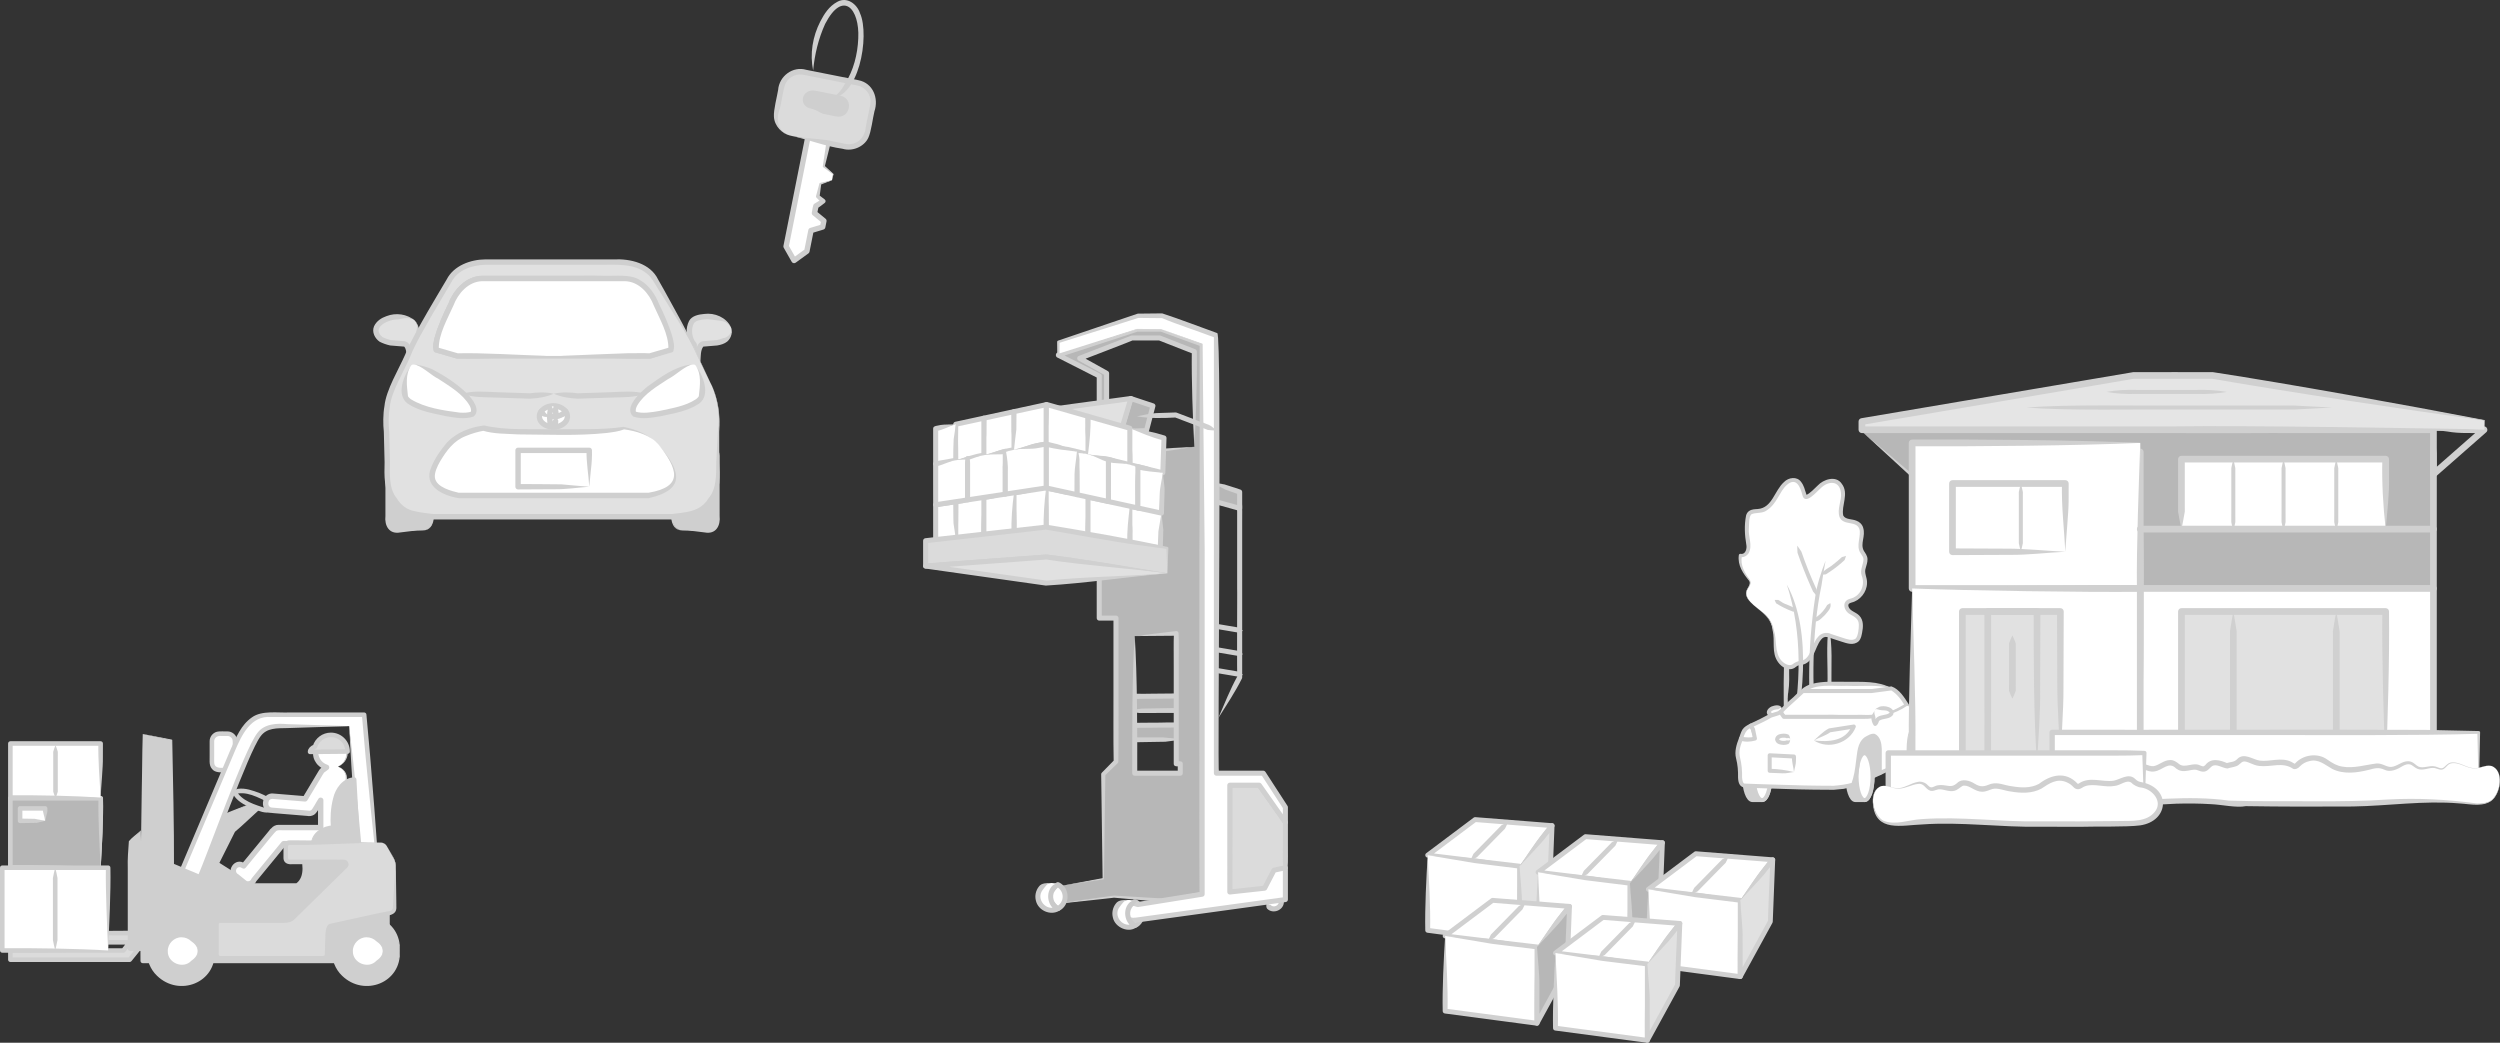 <?xml version="1.0" encoding="UTF-8"?><svg xmlns="http://www.w3.org/2000/svg" viewBox="0 0 414.413 172.853"><rect x="0" y="0" width="414.413" height="172.853" fill="#333333" stroke="none"/><g id="a"/><g id="b"><g id="c"><g><g><g><path d="M121.141,54.192c-.003-.007-.009-.013-.014-.019-.009-.011-.018-.02-.024-.032-.287-.545-.829-.949-1.485-1.223-.131-.055-.267-.104-.406-.149-.278-.089-.57-.158-.867-.206-1.186-.194-2.447-.07-3.203,.332-.349,.186-.572,.521-.704,.913-.088,.262-.134,.549-.15,.835-.024,.429,.022,.853,.103,1.182l0,0c.076,.308,.192,.608,.349,.884,.049,.086,.34,.397,.338,.486-0,.017-.018,.78-.026,1.16l-.005,.211,.624,1.153c0-.35,.014-.656,.039-.922,.037-.399,.098-.709,.171-.95,.122-.402,.276-.612,.409-.722,.053-.044,.103-.072,.145-.089,.085-.035,.141-.029,.141-.029l2.279-.187c.468-.078,.949-.266,1.243-.395,.118-.052,.206-.095,.251-.117l.035-.018c.09-.062,.174-.13,.253-.203,.552-.51,.815-1.252,.503-1.895Z" fill="#e1e1e1"/><path d="M121.141,54.192c-.399-.768-1.298-.989-2.047-1.06-.765-.057-1.507-.292-2.283-.196-.735,.068-1.582,.225-1.813,.715-.447,.932-.305,1.996,.116,2.805,.099,.148,.189,.22,.318,.427,.093,.116,.106,.357,.09,.597-.008,.236-.017,.853-.025,1.096l-.054-.224,.624,1.153-.843,.214c.057-1.156,.072-2.953,1.317-3.159-.042,.004,2.428-.201,2.242-.182,.414-.048,1.139-.396,1.394-.39,.682-.245,1.346-1.027,.966-1.796h0Zm0,0c.362,.721,.133,1.798-.587,2.425-.491,.382-1.051,.544-1.662,.651l-2.278,.187-.082-0c.104,.021,.066-.008,.025,.036-.426,.578-.388,1.521-.436,2.229,.014,.455-.644,.615-.844,.214l-.624-1.153c-.11-.14-.021-.788-.037-.954,.007-.17,.008-.471,.015-.638,.022,.206,.038,.142,.03,.155-.115-.159-.346-.427-.427-.637-.443-1.02-.638-2.214-.011-3.506,.487-.882,1.625-1.082,2.526-1.16,1.736-.231,3.625,.572,4.393,2.151h0Z" fill="#cfcfcf"/></g><g><path d="M68.751,53.126c-.09-.092-.192-.17-.308-.232-.567-.301-1.418-.446-2.308-.418-.297,.01-.598,.038-.895,.087-.297,.049-.589,.117-.867,.206-.139,.045-.275,.094-.406,.149-.656,.274-1.198,.679-1.485,1.223-.01,.019-.028,.032-.037,.051-.357,.735,.038,1.6,.756,2.098,0,0,.11,.057,.286,.135,.236,.104,.59,.244,.962,.336,.093,.023,.187,.043,.281,.059l2.279,.187s.057-.006,.141,.029c.042,.018,.092,.045,.145,.089,.132,.11,.287,.32,.409,.722,.073,.241,.134,.551,.171,.95,.025,.266,.039,.572,.039,.922l.624-1.153s-.008-.333-.015-.671c-.006-.257-.012-.516-.014-.635l-.001-.066c-.002-.089,.289-.4,.338-.486,.053-.094,.095-.193,.139-.291,.085-.192,.16-.389,.21-.592v-0c.189-.768,.184-2.057-.443-2.698Z" fill="#e1e1e1"/><path d="M68.751,53.126c-.789-.657-1.886-.346-2.78-.179-1.554-.032-4.581,1.331-2.514,2.975l-.049-.03c.377,.185,1.095,.422,1.36,.481l2.278,.187c1.246,.207,1.26,2.003,1.317,3.159l-.844-.214,.624-1.153-.054,.224c-.008-.247-.018-.856-.025-1.094-.017-.249-.002-.482,.089-.597,.127-.209,.223-.279,.316-.429,.137-.234,.158-.503,.303-.735l-.013,.104c.251-.821,.699-1.939-.009-2.699h0Zm0,0c.639,.596,.969,2.242,.877,2.699-.036,.374-.218,.727-.373,1.066-.053,.126-.277,.36-.329,.453-.007-.01,.01,.041,.03-.15,.006,.056,.001,.21,.006,.269,.009,.234,.016,.853,.025,1.094,.045,.165-.618,1.219-.678,1.377-.199,.398-.84,.243-.843-.194-0-.008-.031-.734-.032-.746-.073-.5-.088-1.119-.405-1.504-.04-.043-.079-.015,.025-.035l-.082,0-2.278-.187-.03-.004-.007-.001c-.604-.137-1.162-.33-1.712-.604-.795-.543-1.357-1.606-.94-2.578,.433-.912,1.267-1.4,2.058-1.676,1.579-.614,3.385-.361,4.689,.721h0Z" fill="#cfcfcf"/></g><g><rect x="64.34" y="73.996" width="7.351" height="13.934" rx="1.606" ry="1.606" fill="#cfcfcf"/><path d="M70.084,87.93c-1.199-.009-2.533,.173-3.732,.33-1.845,.348-2.639-1.109-2.462-2.74,0-2.78-.001-7.18,.002-9.96-.003-1.085,.97-2.035,2.053-2.013h3.732c.922-.137,2.147,.451,2.383,1.499,.177,.989,.035,2.857,.079,3.848l-0,4.975c-.202,1.488,.017,4.049-2.055,4.061h0Zm0,0c.858,.024,1.565-.816,1.438-1.577-.111-.822-.203-1.656-.281-2.484v-4.975c-.03-.72,.064-2.968-.045-3.604-.226-.681-.753-.903-1.52-.846l-1.244-0h-2.488c-.605-.015-1.161,.528-1.156,1.134l-.002,2.478v4.976c.03,.72-.064,2.968,.045,3.604,.241,.656,.759,.931,1.52,.965,1.2,.149,2.53,.347,3.732,.33h0Z" fill="#cfcfcf"/></g><g><rect x="111.489" y="73.996" width="7.351" height="13.934" rx="1.606" ry="1.606" fill="#cfcfcf"/><path d="M113.095,87.93c1.199,.017,2.533-.179,3.732-.33,.761-.032,1.279-.309,1.52-.965,.107-.622,.016-2.89,.045-3.604l-0-4.976-.002-2.478c.005-.606-.551-1.149-1.156-1.134h-3.732c-.767-.059-1.294,.164-1.52,.846-.107,.621-.016,2.89-.045,3.604l0,4.975c-.078,.828-.17,1.662-.281,2.484-.127,.761,.58,1.601,1.438,1.577h0Zm0,0c-2.073-.014-1.853-2.572-2.055-4.061l-0-4.975c.045-.997-.1-2.846,.079-3.848,.237-1.043,1.46-1.64,2.383-1.498l1.244-0h2.488c1.084-.022,2.056,.928,2.053,2.013,.003,2.78,.002,7.18,.002,9.96,.177,1.618-.613,3.092-2.462,2.74-1.2-.159-2.53-.339-3.731-.33h0Z" fill="#cfcfcf"/></g><g><path d="M117.732,63.398l-2.123-4.427c-.687-2.244-7.117-12.843-7.117-12.843-1.686-2.743-5.743-2.681-5.743-2.681h-22.318s-4.058-.062-5.743,2.681c0,0-6.43,10.599-7.117,12.843l-2.123,4.427s-1.935,3.367-1.373,8.167l.125,5.05s-.375,4.801,1.249,6.297c0,0,.874,1.559,2.31,1.995,0,0,.936,.436,4.058,.748h39.548c3.121-.312,4.058-.748,4.058-.748,1.436-.436,2.31-1.995,2.31-1.995,1.623-1.496,1.249-6.297,1.249-6.297l.125-5.05c.562-4.801-1.373-8.167-1.373-8.167Z" fill="#e1e1e1"/><path d="M117.732,63.398c-.002-.006-2.162-4.408-2.164-4.414-1.541-3.578-4.074-7.153-6.087-10.506-.661-.87-1.378-2.534-2.286-3.144-2.015-1.681-5.01-1.447-7.489-1.438-5.468,.02-13.83-.014-19.276-0-2.204,.061-4.558,.827-5.615,2.889-.656,1.083-2.426,4.096-3.089,5.233-1.294,2.312-2.786,4.722-3.751,7.147-.971,2.314-3.12,5.748-3.359,8.287-.224,1.354-.242,2.738-.093,4.102l.125,5.05c-.04,1.959-.192,4.396,1.104,5.978,.718,1.173,1.71,1.945,3.097,2.174,.906,.226,2.201,.359,2.967,.45h39.548c.412-.079,1.4-.132,1.977-.259,1.618-.194,3.204-.802,4.046-2.274,1.425-1.557,1.333-4.051,1.35-6.064l.254-5.046c.386-2.757-.011-5.661-1.259-8.165h0Zm0,0c1.3,2.48,1.708,5.434,1.488,8.17l.005,5.053c.091,2.09,.332,4.806-1.207,6.6l.081-.104c-.293,.511-.621,.941-1.045,1.331-.742,.697-1.605,.99-2.524,1.186-1.046,.227-2.106,.37-3.165,.47h-39.548c-.709-.065-1.416-.155-2.124-.271-.674-.084-1.625-.329-2.065-.496-1.141-.378-1.953-1.209-2.571-2.205l.087,.11c-1.602-1.746-1.428-4.607-1.393-6.616l-.125-5.05c-.134-1.213-.143-2.908,.104-4.269,.262-2.673,2.363-6.078,3.436-8.53,.904-2.285,2.473-4.887,3.783-7.208,.674-1.142,2.426-4.149,3.098-5.248,1.17-2.297,3.954-3.304,6.391-3.323,5.432-.013,13.81,.009,19.264-0l2.028,0c2.744-.14,6.079,.64,7.37,3.344l1.001,1.768c1.94,3.571,4.013,7.076,5.551,10.848-.011-.029,2.083,4.446,2.082,4.439h0Z" fill="#cfcfcf"/></g><g><path d="M109.148,73.669c-1.779-2.104-5.712-2.712-5.712-2.712-1.405,.608-8.1,.655-8.1,.655h-7.117s-6.695-.047-8.1-.655c0,0-3.933,.608-5.712,2.712,0,0-3.043,3.507-2.762,5.518,0,0-.141,2.057,4.401,2.946h31.464c4.542-.888,4.401-2.946,4.401-2.946,.281-2.011-2.762-5.518-2.762-5.518Z" fill="#fff"/><path d="M109.148,73.669c-1.446-1.603-3.683-2.22-5.745-2.502l.117-.015c-.993,.395-1.958,.482-2.94,.619-4.878,.514-9.774,.26-14.671,.239-2.019-.126-3.994-.048-5.969-.641l.247,.032c-.989,.176-2.005,.471-2.939,.867-1.998,.746-3.218,2.415-4.263,4.16-.507,.888-.994,1.89-.893,2.749,.228,1.646,2.913,2.253,3.954,2.506l31.464-.005c5.874-.998,4.842-3.936,1.639-8.009h0Zm0,0c3.466,4.117,4.896,7.425-1.639,8.917l-31.464-.005c-2.71-.436-5.918-2.013-4.564-5.106,.609-1.553,1.572-2.884,2.635-4.152,1.612-1.68,3.891-2.517,6.132-2.796,3.68,.848,7.735,.557,11.529,.635,3.821-.08,7.846,.151,11.574-.401,2.115,.404,4.305,1.314,5.797,2.907h0Z" fill="#cfcfcf"/></g><g><path d="M108.78,50.458c-1.684-4.296-5.006-4.296-5.006-4.296h-24.013s-3.323,0-5.007,4.296c0,0-3.013,5.94-2.437,7.531l3.456,1.008h31.988l3.456-1.008c.576-1.591-2.437-7.531-2.437-7.531Z" fill="#fff"/><path d="M108.78,50.458c-.808-2.145-2.762-4.134-5.157-4.052-2.305,.126-4.821,.257-7.114,.205-3.01-0-11.115,0-14.228,0-1.276,.038-3.27-.215-4.394,.606-1.293,.725-2.17,2.04-2.733,3.445-.973,2.21-2.479,4.753-2.415,7.175l-.296-.278,3.456,1.007-.125-.018c-.053-.016,32.439-.009,31.863,.019l3.501-.852-.189,.177c.271-2.514-1.173-5.152-2.168-7.434h0Zm0,0c.878,1.805,1.789,3.603,2.434,5.513,.185,.655,.434,1.292,.272,2.116-.021,.099-.098,.155-.189,.177l-3.41,1.163c-.035,.012-.071,.018-.107,.018-.003,.005-31.999-.002-32.007,.001-.043-0-.087-.007-.126-.018l-3.456-1.007c-.143-.031-.267-.138-.296-.278-.22-.908,.012-1.558,.162-2.242,.524-1.907,1.484-3.987,2.279-5.606,.867-2.301,2.909-4.529,5.575-4.581h2.371c3.153,0,11.182-0,14.228-0,2.289-.06,4.816,.087,7.114,.205,2.521,.192,4.321,2.347,5.157,4.54h0Z" fill="#cfcfcf"/></g><g><rect x="85.878" y="74.651" width="11.799" height="6.032" fill="#fff"/><path d="M97.677,80.683c-1.682,.125-4.059,.461-5.728,.415l-6.071,.034c-.248,.002-.45-.2-.449-.449v-6.032c0-.248,.201-.449,.449-.449h11.805c.247-0,.446,.202,.443,.449,.038,.913-.041,2.214-.162,3.134l-.286,2.897h0Zm0,0c-.118-2.06-.499-4.007-.449-6.032l.449,.449h-11.799l.449-.449v6.032l-.449-.449c1.105,.013,6.159,.024,7.16,.052,.973,.106,3.631,.311,4.639,.397h0Z" fill="#cfcfcf"/></g><g><path d="M92.152,69.04l.001,.024c0,.875-.191,1.594-.439,1.723l.021,.002c1.286,0,2.329-.784,2.329-1.75,0-.314-.119-.604-.311-.859-.334,.443-.911,.766-1.6,.86Z" fill="#fff"/><path d="M92.152,69.04c.241,.462,.482,1.012,.234,1.521-.092,.18-.093,.375-.465,.624l-.204-.847c1.009,.074,2.448-.846,1.677-1.888l.716,0c-.118,.155-.254,.292-.4,.411-.402,.415-1.072,.344-1.558,.179h0Zm0,0c.282-.212,.525-.408,.691-.653,.168-.164,.417-.263,.552-.478,.151-.198,.433-.236,.631-.085,.689,.65,.602,1.937-.091,2.559-.61,.614-1.436,.854-2.224,.853l-.204-.847c-.103,.084,.016-.032,.035-.132,.088-.453,.391-.765,.61-1.216h0Z" fill="#cfcfcf"/></g><g><path d="M91.119,69.002c-.602-.124-1.101-.423-1.403-.822-.192,.255-.311,.545-.311,.859,0,.913,.933,1.654,2.12,1.734-.233-.17-.408-.87-.408-1.709,0-.021,.002-.041,.002-.062Z" fill="#fff"/><path d="M91.119,69.002c-.73,.242-1.308,.088-1.761-.551l.716,0c-.73,.971,.517,1.858,1.481,1.874l-.295,.81c-.676-.644-.562-1.434-.141-2.133h0Zm0,0c.218,.447,.522,.771,.6,1.232,.026,.104,.118,.228,.071,.176l-.295,.81c-.741-.058-1.507-.326-2.056-.944-.59-.611-.634-1.727-.08-2.367,.15-.198,.433-.236,.631-.086,.273,.342,.488,.398,.556,.535,.141,.217,.337,.427,.574,.644h0Z" fill="#cfcfcf"/></g><g><path d="M91.119,69.002c.01-.937,.236-1.689,.516-1.689,.283,0,.513,.771,.517,1.727,.69-.094,1.266-.417,1.6-.86-.4-.53-1.149-.892-2.018-.892-.869,0-1.617,.362-2.018,.892,.302,.399,.801,.698,1.403,.822Z" fill="#fff"/><path d="M91.119,69.002c-.214-.697-.564-2.071,.587-2.131,.89,.24,.838,1.446,.894,2.167l-.51-.443c.52-.069,1.021-.313,1.303-.686l-0,.541c-.711-.944-2.61-.949-3.317,.002v-.544c.252,.433,.559,.829,1.042,1.094h0Zm0,0c-.588,.111-2.222-.224-1.763-1.094,1.209-1.439,3.548-1.443,4.754,.001,.597,.8-2.252,2.247-2.403,1.195-.021-.468-.026-.986-.239-1.396-.01-.024-.017,.023,.133,.054,.169,.009,.219-.081,.209-.054-.314,.349-.51,.825-.691,1.293h0Z" fill="#cfcfcf"/></g><g><path d="M92.152,69.064l-.001-.024c-.136,.019-.274,.032-.417,.032-.214,0-.418-.029-.615-.07-0,.021-.002,.04-.002,.062,0,.839,.175,1.539,.408,1.709,.063,.004,.124,.014,.188,.014,.248-.129,.439-.848,.439-1.723Z" fill="#fff"/><path d="M92.152,69.064c-.084-.11-.362,.319-.531,.397-.102,.09-.199,.012-.298,.016l-.296-.035,.54-.435c-.017,.435,.065,1.093,.222,1.404l-.234-.085,.161,.013-.21,.05c-.102,.084,.014-.03,.034-.128,.128-.236,.022-.605,.277-.766,.171-.129,.343-.278,.336-.431h0Zm0,0c-.01,.151,.153,.307,.299,.481,.238,.265,0,.713-.068,1.022-.054,.148-.262,.651-.658,.669l-.015-.001-.216-.015c-.583-.128-.65-.803-.753-1.219-.029-.478-.323-1.392,.385-1.446,.055-.003,.245,.028,.302,.03,.073,.023,.148-.036,.218,.074,.141,.163,.328,.385,.506,.38l-.001,.024h0Z" fill="#cfcfcf"/></g><g><path d="M91.635,67.313c-.28,0-.506,.751-.516,1.689,.197,.041,.401,.07,.615,.07,.143,0,.282-.013,.417-.032-.004-.955-.233-1.727-.517-1.727Z" fill="#fff"/><path d="M91.635,67.313c-.328,.091,.182,.547,.06,.665-.092,.329-.119,.675-.127,1.028l-.358-.444c.262,.037,.622,.073,.881,.033l-.388,.447c-.003-.361-.034-.713-.123-1.052-.122-.131,.387-.582,.055-.676h0Zm0,0c.138,.008,.399,.084,.623,.201,.374,.231,.302,1.15,.343,1.562-.052,.681-1.125,.382-1.572,.366-.223-.025-.377-.227-.358-.444,.004-.413,.049-.852,.159-1.263,.019-.287,.652-.4,.805-.421h0Z" fill="#cfcfcf"/></g><path d="M76.685,65.268c1.625-.545,3.909-.312,5.587-.261l5.572,.187c.962-.162,2.724-.239,3.949,.074-1.277,.554-2.602,.759-3.979,.823l-5.572-.187c-1.678-.063-3.966,.019-5.557-.636h0Z" fill="#cfcfcf"/><path d="M106.9,65.268c-1.584,.653-3.88,.574-5.557,.636l-5.572,.187c-1.377-.064-2.703-.269-3.979-.823,1.223-.313,2.988-.237,3.949-.074l5.572-.187c1.678-.05,3.956-.285,5.587,.261h0Z" fill="#cfcfcf"/><g><path d="M68.195,60.53s-1.654,1.995-.999,5.268c0,0,.25,1.185,4.12,2.151,3.871,.966,5.868,1.122,7.023,.686,0,0,1.249-1.153-2.466-4.208,0,0-6.617-4.832-7.679-3.897Z" fill="#fff"/><path d="M68.195,60.53c-1.064,1.473-.755,3.435-.57,5.111-.011,.089,.256,.381,.5,.548,2.36,1.429,5.369,1.856,8.091,2.208,.69,.042,1.392,.03,1.964-.182l-.146,.09c.131-.305-.007-.764-.209-1.107-1.144-1.926-3.295-3.17-5.118-4.371-1.292-.661-2.314-1.783-3.673-2.321-.268-.088-.59-.146-.839,.024h0Zm0,0c.243-.183,.571-.131,.856-.093,.879,.168,1.757,.421,2.586,.759,2.083,1.099,4.154,2.432,5.839,4.091,.811,.843,2.313,2.696,1.022,3.768-1.542,.503-3.038,.18-4.549-.062-2.168-.481-4.446-.803-6.357-2.083-2.022-1.468-.637-4.79,.602-6.381h0Z" fill="#cfcfcf"/></g><g><path d="M115.274,60.53s1.654,1.995,.999,5.268c0,0-.25,1.185-4.12,2.151-3.871,.966-5.868,1.122-7.023,.686,0,0-1.249-1.153,2.466-4.208,0,0,6.617-4.832,7.679-3.897Z" fill="#fff"/><path d="M115.274,60.53c1.241,1.597,2.625,4.904,.602,6.381-1.91,1.279-4.188,1.601-6.357,2.083-1.512,.242-3.007,.565-4.549,.062-1.657-1.495,1.234-4.057,2.377-5.003,2.181-1.531,4.361-3.217,7.071-3.615,.285-.038,.613-.09,.856,.093h0Zm0,0c-.249-.17-.571-.112-.839-.023-1.359,.537-2.382,1.66-3.674,2.321-1.824,1.202-3.975,2.445-5.118,4.371-.2,.341-.344,.805-.209,1.107l-.146-.09c1.247,.411,2.757,.114,4.067-.104,2.034-.45,4.251-.774,5.988-1.922,.244-.167,.511-.459,.5-.548,.186-1.675,.493-3.638-.57-5.111h0Z" fill="#cfcfcf"/></g><g><path d="M93.008,58.997h14.754l3.456-1.008c.576-1.591-2.437-7.531-2.437-7.531-1.684-4.296-5.006-4.296-5.006-4.296h-24.013s-3.323,0-5.007,4.296c0,0-3.013,5.94-2.437,7.531l3.456,1.008h14.754" fill="#fff"/><path d="M93.008,58.997c3.555-.172,7.49-.306,11.065-.445,1.047-.001,3.003-.036,3.563,.014l3.455-1.007-.296,.278c.062-2.424-1.444-4.964-2.415-7.175-.777-2.05-2.489-3.983-4.757-4.05-6.872,.001-16.841-0-23.713,0-2.267,.069-3.979,2-4.756,4.05-.973,2.21-2.478,4.753-2.415,7.175l-.296-.278,3.456,1.007c3.501-.123,10.591,.298,14.628,.431-2.424,.098-8.716,.355-11.065,.438-1.27,.02-2.547,.031-3.814-.008l-3.456-1.007c-.143-.031-.267-.139-.296-.278-.22-.908,.012-1.558,.162-2.242,.557-1.971,1.403-3.813,2.297-5.646,.762-2.109,2.909-4.542,5.557-4.541,5.834-.003,15.492,.002,21.342-0,1.461-.003,3.595-.164,4.843,.726,1.483,.796,2.58,2.5,3.085,3.816,.893,1.833,1.739,3.675,2.297,5.645,.15,.684,.382,1.333,.162,2.242-.037,.149-.155,.248-.297,.278l-3.456,1.007c-1.267,.04-2.544,.026-3.814,.014-3.584-.145-7.504-.268-11.065-.445h0Z" fill="#cfcfcf"/></g></g><g><path d="M201.641,81.766c1.329,.293,2.642,.633,3.962,.954,.13,.032,.221,.143,.232,.27,.135,1.062,.062,2.628,.076,3.714-0,2.303,0,8.579,0,10.965v14.62c0,.069-.018,.137-.048,.194-1.104,2.219-2.61,4.48-3.922,6.572,.979-2.262,1.977-4.794,3.182-6.96-.127,1.036-.009-14.671-.048-14.426-0-3.364,0-9.483,0-12.792-.036-.609,.018-1.219,.071-1.828l.237,.329c-1.249-.534-2.503-1.049-3.743-1.611h0Z" fill="#d0d0d0"/><g><polygon points="200.572 79.892 205.493 81.554 205.493 84.264 200.572 82.895 200.572 79.892" fill="#b7b7b7"/><path d="M200.572,79.891c.592,.112,1.799,.315,2.397,.408,.894,.287,1.784,.559,2.657,.859,.173,.059,.283,.223,.284,.396v2.709c0,.231-.187,.418-.418,.418-.038,0-.077-.006-.112-.015l-4.921-1.369c-.185-.051-.306-.22-.306-.403-.062-.966,.109-2.149,.418-3.003h0Zm0,0c.18,1.118,.492,1.922,.418,3.003l-.306-.402,4.921,1.369-.53,.402v-2.709l.284,.396c-.766-.254-1.518-.537-2.263-.804-.615-.335-1.885-.964-2.524-1.255h0Z" fill="#d0d0d0"/></g><path d="M201.106,103.736c.234-.137,.46-.225,.685-.311,.387,.068,1.443,.248,1.845,.315,.405,.07,1.453,.244,1.845,.312,.182,.173,.369,.314,.545,.516-.233,.132-.456,.204-.685,.308-.388-.064-1.444-.245-1.845-.312-.405-.07-1.453-.245-1.846-.309-.185-.155-.369-.313-.545-.519h0Z" fill="#d0d0d0"/><path d="M201.106,107.605c.234-.136,.46-.225,.685-.311,.387,.068,1.443,.248,1.845,.315,.405,.07,1.453,.244,1.845,.312,.182,.174,.369,.314,.545,.516-.233,.132-.456,.204-.685,.308-.388-.065-1.444-.245-1.845-.312-.405-.07-1.453-.245-1.846-.309-.185-.156-.369-.313-.545-.52h0Z" fill="#d0d0d0"/><path d="M201.106,111.042c.234-.137,.46-.225,.685-.311,.387,.068,1.443,.248,1.845,.315,.405,.07,1.453,.244,1.845,.312,.182,.173,.369,.314,.545,.516-.233,.132-.456,.204-.685,.308-.388-.064-1.444-.245-1.845-.312-.405-.07-1.453-.245-1.846-.309-.185-.155-.369-.313-.545-.519h0Z" fill="#d0d0d0"/><g><g><g><polygon points="185.879 117.855 196.165 117.76 196.165 115.359 185.879 115.453 185.879 117.855" fill="#b7b7b7"/><path d="M185.879,117.855c.508-.058,2.987-.335,3.433-.393,1.284-.035,5.5-.099,6.849-.12l-.414,.418v-2.401l.422,.418-5.143,.047c-1.519-.031-3.655,.142-5.144-.05l.318-.321c-.1,.722-.231,1.507-.321,2.401h0Zm0,0l-.321-2.401c-.027-.193,.143-.312,.318-.321,1.476-.222,3.63-.082,5.142-.145l5.143-.047c.232-.002,.422,.186,.422,.418v2.401c.001,.229-.185,.416-.414,.418-1.463,.005-5.904,.021-7.294,.011-.415-.047-2.539-.283-2.996-.334h0Z" fill="#d0d0d0"/></g><g><polygon points="196.165 122.563 185.879 122.657 185.879 120.256 196.165 120.161 196.165 122.563" fill="#b7b7b7"/><path d="M196.165,122.563c-.47,.062-2.572,.335-2.992,.391-1.364,.035-5.856,.101-7.29,.122-.232,.004-.423-.186-.422-.418v-2.401c0-.229,.185-.416,.414-.418l5.143-.047c1.519,.036,3.655-.145,5.144,.05,.175,.006,.354,.126,.324,.321l-.321,2.401h0Zm0,0c-.091-.894-.221-1.679-.321-2.401l.324,.321c-1.476,.218-3.63,.085-5.142,.145l-5.143,.047,.414-.418v2.401l-.422-.418c1.377-.004,5.545-.019,6.853-.008,.439,.05,2.944,.284,3.437,.332h0Z" fill="#d0d0d0"/></g></g><g><circle cx="211.187" cy="149.449" r="1.219" fill="#fff"/><path d="M209.968,149.449c-.021,.357,.447,.522,.655,.564,.465,.512,1.395,.124,1.367-.564,.026-.691-.897-1.072-1.369-.566-.218,.036-.674,.211-.653,.566h0Zm0,0c.019-.284-.174-.743,.062-1.157,.963-1.033,2.847-.256,2.795,1.157,.05,1.416-1.828,2.187-2.797,1.16-.246-.409-.041-.878-.06-1.16h0Z" fill="#cacaca"/></g><g><polygon points="209.632 147.231 203.861 147.863 203.861 130.16 208.744 130.16 213.073 136.308 213.073 143.843 211.186 144.248 209.632 147.231" fill="#dbdbdb"/><path d="M209.632,147.231l-5.728,1.034c-.227,.043-.442-.133-.448-.363-.047-5.044,.004-12.629-.014-17.741,0-.231,.187-.418,.418-.418h4.884c.14,0,.266,.071,.342,.177l4.329,6.148c.052,.074,.076,.158,.076,.241v3.767c-.026,1.111,.059,2.673-.052,3.767,.003,.175-.115,.335-.289,.357l-1.913,.281,.162-.123-1.766,2.873h0Zm0,0l1.342-3.094c.025-.058,.074-.098,.13-.115l.032-.009,1.86-.529-.289,.357c-.098-1.087-.04-2.662-.052-3.767v-3.767l.076,.241-4.329-6.148,.342,.177h-4.884l.418-.417c-.003,5.122,.017,12.65-.013,17.702l-.449-.402,5.816-.229h0Z" fill="#d0d0d0"/></g><g><path d="M175.001,147.009v2.818l9.657-1.196,8.103,.596v.129l6.512-1.124V57.037l-6.795-2.476h-3.996l-13.037,4.267v.056l6.771,3.436v40.139h2.775v23.785l-2.109,2.09v17.324l-7.881,1.35Zm22.976-72.939l-14.541,1.49v-13.683l-4.458-2.485,8.689-3.37h4.551l5.759,2.254v15.794Zm-9.879,31.37l6.882-.443v21.616h.666v1.559h-7.548v-22.731Z" fill="#b7b7b7"/><g><path d="M175.001,147.009l.039,2.818-.043-.039c.034-.001,9.642-1.337,9.674-1.331l8.111,.484c.147,.009,.262,.13,.264,.275l0,.009,.002,.129-.335-.282,6.496-1.214-.313,.372c-.084-6.549-.026-16.14-.04-22.798,.001-14.496-.001-53.413,0-68.396l.275,.393-6.794-2.476,.143,.025h-3.996l.13-.021-13.037,4.267,.288-.397v.056l-.229-.373,6.771,3.437c.145,.073,.229,.22,.229,.373v40.139l-.418-.417h2.775c.231,0,.418,.187,.418,.418v11.893c-.014,3.968,.041,7.937-.034,11.905-.002,.102-.046,.195-.114,.261l-2.137,2.061,.102-.244-.235,17.324c.001,.053-.04,.098-.09,.107l-7.899,1.243h0Zm0,0l7.862-1.457-.09,.107-.235-17.324c-.001-.092,.035-.176,.095-.237,.004,.005,2.083-2.127,2.088-2.126l-.114,.272c-.075-3.964-.02-7.928-.034-11.892v-11.893l.418,.417h-2.775c-.231,0-.418-.187-.418-.418V62.321l.229,.373-6.771-3.436c-.336-.159-.295-.726,.059-.826l13.037-4.267c.043-.014,.088-.021,.13-.021h3.996c.05,0,.099,.009,.143,.025l6.794,2.476c.169,.062,.275,.223,.275,.393-0,15.186,0,53.733,0,68.395v11.399c-.01,3.8,.044,7.6-.04,11.399,.002,.186-.134,.345-.313,.373-.008,.001-6.528,1.035-6.535,1.036-.255,.02-.358-.184-.326-.413l.264,.284-8.094-.708c.165,.016-9.673,1.046-9.639,1.063-.023,.003-.044-.015-.044-.039l.039-2.818h0Z" fill="#d0d0d0"/><path d="M197.978,74.071c-4.214,.645-10.287,1.572-14.498,1.905-.245,.027-.462-.169-.461-.415v-13.683l.214,.365-4.458-2.484c-.306-.158-.271-.643,.052-.755l8.689-3.37c.049-.02,.101-.028,.151-.028h4.551c.053,0,.106,.01,.152,.029l5.758,2.254c.165,.064,.265,.223,.266,.389,.078,4.542-.159,11.214-.418,15.794h0Zm0,0c-.257-4.542-.487-11.311-.418-15.794l.265,.389-5.758-2.254,.152,.029h-4.551c.749-.214-8.707,3.386-8.538,3.342l.052-.755,4.458,2.485c.137,.076,.214,.219,.215,.365v13.683l-.46-.416c4.094-.49,10.404-.869,14.583-1.074h0Z" fill="#d0d0d0"/><path d="M188.099,105.441l6.857-.828c.199-.024,.38,.118,.404,.317,.105,1.574,.008,3.867,.039,5.472,0,3.427-0,12.667-0,16.211l-.418-.418c.349,.017,1.085-.135,1.084,.418l0,1.559c0,.231-.187,.418-.418,.418h-7.548c-.231,.001-.419-.187-.418-.418,.016-6.548-.051-16.299,.418-22.731h0Zm0,0c.432,6.52,.426,16.146,.418,22.731l-.418-.418h7.548l-.418,.418v-1.559l.418,.418c-.354-.022-1.082,.141-1.084-.418-0-3.584,0-12.747-0-16.211,.023-1.574-.054-3.849,.033-5.404l.41,.384-6.906,.059h0Z" fill="#d0d0d0"/></g></g><g><path d="M186.919,151.436c0-.866,.493-1.609,1.209-1.989,.716,.38,1.209,1.123,1.209,1.989,0,.866-.493,1.609-1.209,1.989-.716-.38-1.209-1.123-1.209-1.989Z" fill="#fff"/><path d="M186.919,151.436c.008-.431-.197-.938-.032-1.382,.32-.428,.839-1.147,1.436-.976,1.876,.899,1.877,3.817-0,4.716-.583,.18-1.129-.555-1.434-.977-.155-.448,.037-.947,.029-1.38h0Zm0,0c-.022,.418,.398,.732,.684,.944,.173,.283,.425,.52,.721,.676h-.391c.597-.31,.994-.953,.987-1.62,.007-.666-.39-1.31-.987-1.619h.391c-.294,.157-.551,.391-.718,.677-.277,.217-.71,.525-.687,.942h0Z" fill="#cacaca"/></g><g><path d="M192.478,54.561h-3.996l-13.037,4.267v-2.161l13.209-4.323h3.996l8.991,3.27v72.558h7.77l3.663,5.647v2.49l-4.329-6.148h-4.884v17.702l5.772-.632,1.554-2.983,1.887-.405v5.273l-24.974,3.439v-.021c-.069,.01-.138,.021-.209,.021-.772,0-1.398-.625-1.398-1.396,0-.771,.626-1.396,1.398-1.396,.249,0,.48,.071,.683,.185l10.7-1.716V57.037l-6.795-2.476Z" fill="#fff"/><path d="M192.478,54.561l-3.996,.042c.062-.016-12.992,4.405-12.979,4.402-.117,.045-.247-.055-.244-.177l-.023-2.161c-.001-.091,.062-.17,.144-.198l13.163-4.462c.037-.011,.073-.019,.11-.018l3.996-.042c3.069,1.002,6.091,2.182,9.134,3.274,.807,.021-.004,72.631,.276,72.951l-.418-.418h7.77c.146,0,.276,.077,.351,.19l3.663,5.646c.046,.071,.067,.149,.067,.228v2.49c.009,.392-.542,.574-.76,.241l-4.329-6.148,.342,.177h-4.884l.418-.417v17.702l-.463-.416,5.772-.631-.325,.222,1.554-2.983c.06-.114,.166-.19,.283-.215l1.887-.405c.256-.059,.508,.147,.506,.409v5.273c0,.211-.157,.386-.361,.414l-24.974,3.438c-.229,.032-.44-.128-.471-.357-0-.022-.005-.058-.004-.078l.48,.413c-2.041,.309-2.918-2.544-1.043-3.429,.515-.254,1.17-.222,1.659,.065l-.271-.048,10.7-1.716-.352,.413c-0-8.476,.001-49.455-.003-56.996,.067-7.327,.267-26.65,.346-34.198l.049,.07-6.769-2.546h0Zm0,0l6.82,2.405c.03,.01,.049,.04,.049,.07,.08,7.683,.278,26.802,.346,34.198-.005,7.29-.002,48.784-.003,56.996,0,.208-.152,.381-.352,.413l-10.7,1.716c-.43-.016-.665-.345-1.165-.085-.999,.43-.535,2.052,.563,1.846,.22-.041,.432,.104,.474,.325,.006,.04,.008,.07,.007,.109l-.475-.414,24.974-3.439-.361,.414v-5.273l.505,.409-1.887,.405,.283-.215-1.554,2.983c-.067,.127-.192,.207-.325,.222l-5.772,.632c-.229,.025-.436-.141-.461-.37,.004,.02-.008-17.747-.002-17.747-0-.231,.187-.418,.418-.418h4.884c.14,0,.266,.071,.342,.177l4.329,6.148-.76,.241v-2.49l.067,.228-3.663-5.646,.35,.19h-7.77c-.231,0-.418-.187-.418-.418V55.614l.275,.393c-2.784-1.072-6.585-2.294-8.848-3.266l-3.996-.042,.11-.018-13.254,4.185,.144-.198-.023,2.161-.244-.177,13.081-4.13c.012-.006,3.996,.042,4.009,.04h0Z" fill="#d0d0d0"/></g><g><path d="M187.074,149.176c.383,0,.738,.104,1.054,.272-.716,.38-1.209,1.123-1.209,1.989,0,.866,.493,1.609,1.209,1.989-.316,.168-.671,.272-1.054,.272-1.25,0-2.263-1.012-2.263-2.26,0-1.248,1.013-2.26,2.263-2.26Z" fill="#fff"/><path d="M187.074,149.176c.362,.005,.745-.006,1.163,.066,.133,.019,.193,.19,.105,.289-.272,.32-.494,.645-.738,.961-.556,.865-.199,2.103,.721,2.563,.204,.106,.283,.357,.177,.561-1.323,1.186-3.696,.151-4.028-1.536-.203-.786-.014-1.659,.491-2.295,.453-.672,1.43-.592,2.11-.61h0Zm0,0c-.713-.04-1.099,.689-1.452,1.127-1.229,1.505,.608,3.714,2.311,2.753l-0,.738c-1.583-.761-1.937-3.152-.58-4.291,.206-.132,.435-.22,.667-.261l0,.411c-.229-.272-.573-.483-.945-.477h0Z" fill="#cacaca"/></g><g><path d="M174.155,148.631c0-.866,.493-1.609,1.209-1.989,.716,.38,1.209,1.123,1.209,1.989,0,.866-.493,1.609-1.209,1.989-.716-.38-1.209-1.123-1.209-1.989Z" fill="#fff"/><path d="M174.155,148.631c.008-.431-.197-.938-.032-1.382,.258-.41,.618-.751,1.045-.976,.125-.066,.274-.059,.392,0,1.876,.9,1.877,3.817-0,4.716-.583,.18-1.129-.555-1.434-.977-.155-.448,.037-.947,.029-1.38h0Zm0,0c-.022,.418,.398,.732,.684,.944,.173,.283,.425,.52,.721,.676h-.391c.597-.31,.994-.953,.987-1.62,.007-.666-.39-1.31-.987-1.619h.391c-.294,.157-.551,.391-.718,.677-.277,.217-.71,.525-.687,.942h0Z" fill="#cacaca"/></g><g><path d="M174.309,146.37c.383,0,.738,.104,1.054,.272-.716,.38-1.209,1.123-1.209,1.989,0,.866,.493,1.609,1.209,1.989-.316,.168-.671,.272-1.054,.272-1.25,0-2.263-1.012-2.263-2.26s1.013-2.26,2.263-2.26Z" fill="#fff"/><path d="M174.309,146.37c.362,.005,.745-.006,1.163,.066,.133,.019,.193,.19,.105,.289-.272,.32-.494,.646-.738,.961-.555,.865-.199,2.103,.721,2.563,.292,.14,.295,.586,.01,.733-1.456,.855-3.503-.058-3.86-1.708-.203-.786-.014-1.659,.491-2.294,.453-.672,1.43-.592,2.11-.61h0Zm0,0c-.713-.04-1.099,.689-1.452,1.127-1.229,1.505,.608,3.714,2.311,2.753l-0,.738c-1.584-.762-1.936-3.151-.58-4.291,.206-.131,.435-.22,.667-.261l0,.411c-.229-.272-.573-.483-.945-.477h0Z" fill="#cacaca"/></g></g><g><g><polygon points="191.113 67.28 190.045 71.382 185.816 71.517 187.453 66.062 191.113 67.28" fill="#b7b7b7" stroke="#d0d0d0" stroke-linecap="round" stroke-linejoin="round" stroke-width=".836"/><polygon points="171.878 68.167 187.45 66.061 187.453 66.062 185.816 71.517 171.878 71.962 171.878 68.167" fill="#e1e1e1" stroke="#d0d0d0" stroke-linecap="round" stroke-linejoin="round" stroke-width=".836"/></g><path d="M188.465,69.011c1.061-.196,2.125-.474,3.196-.532l3.21-.108c.057-.002,.113,.008,.163,.027l3.377,1.284c.536,.244,2.163,.71,2.493,1.068,.247,.197,.497,.387,.736,.606-.476-.011-.959-.008-1.418-.082-.263-.124-1.805-.689-2.108-.811l-3.377-1.284,.163,.027c-2.056,.11-4.396,.186-6.435-.196h0Z" fill="#d0d0d0"/><g><g><g><g><polygon points="173.415 73.6 173.415 67.083 173.526 67.059 180.352 69.007 180.352 75.314 173.415 73.6" fill="#fff"/><path d="M173.415,73.599c-.141-1.17-.501-3.667-.412-4.82l-.006-1.696c-.001-.2,.141-.368,.329-.409,.1-.02,.217-.053,.314-.018l6.826,1.948c.184,.052,.303,.22,.303,.402v6.307c.005,.268-.26,.474-.518,.406l-3.6-.904c-.979-.345-2.262-.859-3.236-1.216h0Zm0,0l3.701,.499,3.337,.811-.518,.405v-6.307l.303,.402-6.826-1.948,.203,.007-.111,.024,.329-.408c.071,2.204-.14,4.285-.418,6.516h0Z" fill="#d0d0d0"/></g><g><polygon points="187.289 70.987 192.95 72.602 192.754 78.379 187.289 77.029 187.289 70.987" fill="#fff"/><path d="M187.289,70.987c1.836,.218,3.956,.626,5.775,1.213,.188,.054,.309,.229,.303,.416l-.196,5.777c-.006,.262-.265,.456-.518,.392l-5.465-1.351c-.19-.044-.318-.219-.318-.406l.037-3.211c.151-1.01,.278-1.962,.381-2.831h0Zm0,0c.229,2.137,.493,3.951,.418,6.042l-.317-.406,5.465,1.351-.518,.392,.196-5.777,.303,.416c-1.982-.488-3.603-1.226-5.546-2.017h0Z" fill="#d0d0d0"/></g><g><polygon points="180.352 75.314 180.352 69.007 187.289 70.987 187.289 77.029 180.352 75.314" fill="#fff"/><path d="M180.352,75.314c-.135-1.133-.5-3.547-.412-4.663l-.006-1.644c-.001-.23,.185-.417,.416-.418,.039-0,.081,.006,.117,.016l6.937,1.979c.184,.052,.303,.22,.303,.402v6.042c.005,.268-.26,.474-.518,.406l-3.6-.905c-.987-.331-2.26-.86-3.237-1.215h0Zm0,0c1.066,.152,2.669,.348,3.7,.499l3.337,.81-.518,.406v-6.042l.303,.402-6.937-1.979,.532-.402c.072,2.134-.148,4.144-.418,6.307h0Z" fill="#d0d0d0"/></g><g><polygon points="163.092 75.457 163.092 69.319 168.087 68.237 168.087 74.558 163.092 75.457" fill="#fff"/><path d="M163.092,75.457c-.096-.895-.311-1.981-.387-2.888l-.031-3.25c-.002-.199,.142-.368,.33-.408l4.995-1.082c.256-.059,.509,.146,.506,.409v6.321c.001,.205-.149,.376-.344,.411l-1.335,.231c-1.208,.256-2.587,.173-3.734,.256h0Zm0,0c1.713-.495,3.207-1.082,4.921-1.31l-.344,.411v-6.321l.506,.408-4.995,1.082,.329-.408-.031,2.888c-.095,.876-.301,2.332-.387,3.25h0Z" fill="#d0d0d0"/></g><g><polygon points="158.43 76.296 158.43 70.329 163.092 69.319 163.092 75.457 158.43 76.296" fill="#fff"/><path d="M158.43,76.296c-.093-.875-.328-1.914-.385-2.804l-.033-3.164c-.002-.199,.142-.368,.33-.409l4.662-1.009c.256-.059,.509,.146,.506,.408v6.138c.001,.205-.149,.376-.344,.411l-1.252,.216c-1.129,.238-2.418,.135-3.484,.211h0Zm0,0c1.603-.465,2.986-1.042,4.588-1.25l-.344,.411v-6.138l.506,.409-4.662,1.009,.329-.408-.033,2.804c-.076,.842-.304,2.275-.385,3.164h0Z" fill="#d0d0d0"/></g><g><polygon points="168.087 74.558 168.087 68.237 173.415 67.083 173.415 73.6 168.087 74.558" fill="#fff"/><path d="M168.087,74.558c-.097-.918-.297-2.052-.388-2.979l-.03-3.342c-.002-.2,.142-.368,.33-.409l5.328-1.154c.256-.059,.509,.146,.506,.409v6.516c.001,.205-.149,.376-.344,.412-1.714,.383-3.717,.502-5.402,.547h0Zm0,0c1.823-.524,3.429-1.121,5.254-1.37l-.344,.411v-6.516l.506,.408-5.328,1.154,.329-.408-.03,2.979c-.109,.91-.298,2.393-.388,3.342h0Z" fill="#d0d0d0"/></g><g><polygon points="158.43 70.329 158.43 76.296 155.1 76.895 155.1 71.05 158.43 70.329" fill="#fff"/><path d="M158.43,70.329c.069,.464,.263,1.573,.345,2.019,.074,1.298,.062,2.645,.073,3.948-0,.206-.149,.376-.344,.411l-3.33,.599c-.253,.048-.494-.154-.492-.411v-5.845c-.015-.52,.825-.466,1.25-.605,.607-.105,1.873-.064,2.498-.117h0Zm0,0c-1.166,.354-2.088,.943-3.241,1.129l.329-.408v5.845l-.492-.411,3.33-.599-.344,.411c.01-1.183-0-2.337,.073-3.511,.099-.508,.275-1.926,.345-2.457h0Z" fill="#d0d0d0"/></g><g><polygon points="180.352 82.397 180.352 89.005 173.415 87.945 173.415 80.881 180.352 82.397" fill="#fff"/><path d="M180.352,82.397l.381,3.169c.065,.986,.015,2.432,.037,3.438,.003,.254-.231,.454-.481,.413l-6.937-1.06c-.207-.032-.355-.21-.355-.413v-7.063c-.005-.264,.251-.468,.507-.409l3.602,.807,3.246,1.117h0Zm0,0l-3.691-.398-3.335-.709,.507-.408v7.063l-.355-.413,6.937,1.06-.481,.413c-.072-2.234,.147-4.344,.418-6.608h0Z" fill="#d0d0d0"/></g><g><polygon points="192.527 85.056 192.331 90.836 187.289 90.065 187.289 83.912 192.527 85.056" fill="#fff"/><path d="M192.527,85.056c.079,.685,.235,2.07,.309,2.757l-.088,3.036c-.007,.23-.198,.411-.428,.404-.04,.028-5.048-.79-5.095-.775-.207-.032-.355-.211-.355-.414v-6.152c-.004-.264,.251-.468,.507-.409l1.377,.307c.945,.118,2.868,.904,3.772,1.246h0Zm0,0c-1.863-.146-3.562-.275-5.327-.736l.507-.408v6.152l-.355-.413,5.042,.771-.481,.398,.108-2.743c.134-.75,.388-2.268,.506-3.021h0Z" fill="#d0d0d0"/></g><g><polygon points="187.289 83.912 187.289 90.065 180.352 89.005 180.352 82.397 187.289 83.912" fill="#fff"/><path d="M187.289,83.912c.123,1.109,.496,3.455,.412,4.546l.006,1.606c.001,.23-.185,.417-.415,.418-.073,.015-6.929-1.067-7.003-1.065-.207-.032-.355-.21-.355-.413v-6.608c-.004-.264,.251-.468,.507-.408l3.604,.803c.984,.313,2.266,.793,3.244,1.121h0Zm0,0l-3.693-.394-3.333-.713,.507-.408v6.608l-.355-.413,6.937,1.06-.481,.413c-.075-2.081,.165-4.039,.418-6.153h0Z" fill="#d0d0d0"/></g><g><polygon points="163.092 82.453 163.092 88.863 158.43 89.278 158.43 83.163 163.092 82.453" fill="#fff"/><path d="M163.092,82.453l.203,1.446c.295,1.578,.181,3.34,.214,4.964-0,.218-.168,.397-.381,.416l-4.662,.415c-.243,.023-.456-.173-.455-.417v-6.115c-.001-.209,.155-.383,.355-.413l1.251-.182c1.134-.204,2.408-.064,3.474-.115h0Zm0,0c-1.605,.415-3.002,.96-4.599,1.123l.355-.413v6.115l-.455-.416,4.662-.415-.381,.416c-.059-2.117,.117-4.29,.418-6.41h0Z" fill="#d0d0d0"/></g><g><polygon points="158.43 89.278 155.1 89.575 155.1 83.67 158.43 83.163 158.43 89.278" fill="#fff"/><path d="M158.43,89.278c-.988,.264-2.266,.707-3.293,.713-.23,.021-.433-.149-.453-.379-.011-.021,.005-5.913-.002-5.941,0-.209,.154-.383,.355-.413l3.33-.507c.251-.043,.485,.159,.481,.413-.016,.611-.007,3.46-.052,4.006-.079,.459-.288,1.635-.366,2.108h0Zm0,0c-.079-.543-.27-1.958-.366-2.478-.045-.498-.036-3.087-.052-3.637l.481,.413-3.33,.507,.355-.413v5.904l-.455-.416c1.146-.161,2.166,.094,3.367,.12h0Z" fill="#d0d0d0"/></g><g><polygon points="173.415 80.881 173.415 87.945 168.087 88.419 168.087 81.693 173.415 80.881" fill="#fff"/><path d="M173.415,80.882c.087,1.047,.366,2.29,.382,3.356l.036,3.707c.002,.217-.169,.396-.381,.416l-5.328,.475c-.243,.022-.456-.173-.455-.417v-6.726c-.001-.208,.154-.383,.355-.413,1.719-.34,3.71-.383,5.391-.398h0Zm0,0c-1.825,.461-3.447,1.028-5.265,1.224l.355-.413v6.726l-.455-.416,5.328-.475-.381,.416c-.06-2.331,.119-4.729,.418-7.063h0Z" fill="#d0d0d0"/></g><g><polygon points="168.087 81.693 168.087 88.419 163.092 88.863 163.092 82.453 168.087 81.693" fill="#fff"/><path d="M168.087,81.693c.382,2.185,.455,4.499,.418,6.726,0,.218-.168,.396-.381,.416l-4.995,.444c-.243,.023-.456-.173-.455-.417v-6.41c-.001-.209,.155-.383,.355-.413l1.334-.194c1.215-.218,2.576-.093,3.724-.153h0Zm0,0c-1.715,.439-3.224,.994-4.932,1.174l.355-.413v6.41l-.455-.416,4.995-.444-.381,.416c-.06-2.221,.119-4.502,.418-6.726h0Z" fill="#d0d0d0"/></g></g><g><g><polygon points="187.289 77.029 188.621 77.358 188.621 84.203 187.289 83.912 183.737 83.136 183.737 76.151 187.289 77.029" fill="#fff"/><path d="M187.289,77.029c.444,.108,.9,.171,1.365,.195,.072,.002,.1,.073,.105,.134,.505,1.951,.204,4.827,.28,6.845,.003,.263-.251,.467-.507,.408l-4.884-1.066c-.196-.043-.329-.216-.329-.409v-6.985c-.008-.27,.259-.478,.518-.406,1.21,.216,2.254,1.025,3.452,1.284h0Zm0,0c-1.181-.33-2.481-.099-3.652-.472l.518-.406v6.985l-.329-.408,4.884,1.067-.507,.408c.069-2.03-.219-4.884,.28-6.845l.105,.134c-.423-.196-.855-.352-1.299-.463h0Z" fill="#d0d0d0"/></g><g><polygon points="180.352 75.314 183.737 76.151 183.737 83.136 180.352 82.397 178.521 81.997 178.521 74.861 180.352 75.314" fill="#fff"/><path d="M180.352,75.314c1.13,.324,2.383,.125,3.509,.433,.182,.056,.299,.223,.299,.404l-.005,6.985c.003,.264-.251,.467-.507,.409l-5.217-1.14c-.196-.043-.329-.216-.329-.408v-3.568c.006-1.099-.074-2.58,.212-3.645,.017-.1,.111-.167,.211-.15,.601,.262,1.196,.536,1.826,.68h0Zm0,0c-.609-.156-1.243-.212-1.884-.241l.271-.212c.101,.595,.255,1.189,.199,1.784-.005,1.134,.003,4.18-0,5.352l-.329-.408,5.217,1.139-.507,.408-.005-6.985,.321,.411c-1.129-.259-2.141-1.009-3.284-1.247h0Z" fill="#d0d0d0"/></g><g><polygon points="192.754 78.379 192.527 85.056 188.621 84.203 188.621 77.358 192.754 78.379" fill="#fff"/><path d="M192.754,78.379c.075,.992,.354,2.2,.285,3.212l-.094,3.479c-.004,.259-.255,.452-.507,.394l-3.906-.853c-.196-.043-.329-.216-.329-.409v-6.845c-.005-.268,.26-.473,.518-.406l1.099,.277c.743,.139,2.212,.892,2.934,1.15h0Zm0,0c-1.473-.19-2.85-.197-4.233-.616l.518-.406v6.845l-.329-.408,3.906,.854-.507,.394,.133-3.198c.01-.925,.389-2.496,.512-3.465h0Z" fill="#d0d0d0"/></g><g><polygon points="178.521 74.861 178.521 81.997 173.415 80.881 173.415 73.6 178.521 74.861" fill="#fff"/><path d="M178.521,74.862c.101,1.053,.392,2.366,.397,3.43l.02,3.705c.005,.264-.251,.468-.507,.408l-5.106-1.115c-.196-.043-.329-.216-.329-.409v-7.282c-.005-.268,.26-.474,.518-.405l1.34,.336c.896,.147,2.793,1.02,3.665,1.331h0Zm0,0c-1.804-.233-3.492-.353-5.206-.857l.518-.406v7.282l-.329-.408,5.106,1.116-.507,.408,.02-3.431c.02-1.002,.307-2.657,.397-3.705h0Z" fill="#d0d0d0"/></g><g><polygon points="158.43 76.296 160.391 75.943 160.391 82.865 158.43 83.163 155.1 83.67 155.1 76.895 158.43 76.296" fill="#fff"/><path d="M158.43,76.296c.654-.113,1.287-.347,1.916-.601,.168-.068,.294,.09,.297,.248,.265,.997,.142,2.435,.166,3.461v3.46c0,.209-.154,.383-.355,.413l-5.291,.806c-.251,.04-.482-.16-.481-.413l-.005-6.775c.042-.581,.782-.448,1.195-.488,.826,.001,1.756,.049,2.558-.111h0Zm0,0c-1.106,.156-2.163,.806-3.255,1.016l.348-.417-.005,6.775-.481-.413,5.291-.806-.355,.413c-.006-1.152,.005-4.078-0-5.191-.049-.577,.052-1.153,.166-1.73l.297,.249c-.678-.019-1.353-.018-2.006,.104h0Z" fill="#d0d0d0"/></g><g><polygon points="163.092 75.457 166.644 74.818 166.644 81.912 163.092 82.453 160.391 82.865 160.391 75.943 163.092 75.457" fill="#fff"/><path d="M163.092,75.457c1.184-.176,2.326-.826,3.497-1.063,.23-.034,.444,.126,.478,.356-.005,1.204-.006,2.41-.005,3.615v3.547c-0,.209-.154,.383-.355,.413l-6.253,.952c-.251,.04-.482-.16-.481-.413,.011-1.156-.008-4.076,0-5.191-.001-.616-.04-1.239,.109-1.852,.026-.121,.131-.205,.25-.208,.925-.026,1.862,.02,2.76-.157h0Zm0,0c-.903,.147-1.766,.517-2.642,.815l.275-.329c.122,.577,.082,1.154,.083,1.73-.007,1.103,.005,4.052-0,5.191l-.481-.413,6.253-.952-.355,.413c-.011-2.094,.016-5.031-.009-7.094l.503,.42c-1.174,.178-2.463-.028-3.627,.219h0Z" fill="#d0d0d0"/></g><g><polygon points="168.087 74.558 173.415 73.6 173.415 80.881 168.087 81.693 166.644 81.912 166.644 74.818 168.087 74.558" fill="#fff"/><path d="M168.087,74.558c1.338-.196,2.577-.941,3.922-1.132l1.332-.238c.253-.048,.494,.154,.492,.411v7.282c0,.209-.154,.383-.355,.414l-6.771,1.031c-.228,.035-.441-.122-.476-.35l-.005-.063v-3.547c-.063-1.195,.093-2.407,.312-3.58,.252-.186,1.113-.085,1.548-.227h0Zm0,0c-.48,.09-.955,.21-1.423,.368l.091-.108c.218,1.16,.37,2.364,.307,3.547l0,3.547-.481-.413,6.771-1.031-.355,.413v-7.282l.492,.412-1.332,.241c-1.327,.289-2.747,.023-4.07,.306h0Z" fill="#d0d0d0"/></g></g></g><g><polygon points="193.505 95.031 173.415 92.333 153.435 93.829 153.435 89.634 173.415 87.374 193.505 90.836 193.505 95.031" fill="#dbdbdb"/><path d="M193.505,95.031c-5.741-.528-14.757-1.464-20.059-2.281l-19.979,1.496c-.241,.019-.45-.175-.449-.417v-4.195c0-.215,.162-.392,.371-.415l19.979-2.26c5.854,.962,14.441,2.412,20.166,3.711,.082,.011,.145,.085,.14,.166l-.169,4.195h0Zm0,0l-.169-4.195,.14,.167-5.054-.686c-3.372-.441-11.605-1.959-15.079-2.531,.593-.027-19.991,2.267-19.861,2.263l.371-.415v4.195l-.449-.417c.117-.001,19.965-1.511,20.066-1.493,5.695,.69,14.31,2.104,20.035,3.112h0Z" fill="#d0d0d0"/></g><g><polygon points="193.505 95.031 173.415 92.333 153.435 93.829 173.415 96.656 193.505 95.031" fill="#e1e1e1"/><path d="M193.505,95.031c-6.722-.863-13.755-1.3-20.059-2.281l-19.979,1.496,.027-.83,19.979,2.827c6.276-.647,13.329-.703,20.032-1.211h0Zm0,0c-6.567,.593-13.5,1.642-20.149,2.039l-19.979-2.828c-.229-.032-.388-.244-.355-.472,.028-.198,.191-.344,.383-.358l19.979-1.496c6.647,.756,13.572,2.166,20.122,3.115h0Z" fill="#d0d0d0"/></g></g></g></g><g><g><g><rect x="35.129" y="121.62" width="3.824" height="6.03" rx="1.247" ry="1.247" fill="#fff"/><path d="M38.953,126.404c.047,.795-.659,1.632-1.485,1.627-.759-.004-1.848,.121-2.348-.6-.547-.609-.327-1.645-.369-2.369l0-2.195c-.007-.726,.519-1.403,1.224-1.573,.474-.116,1.274-.024,1.738-.052,.726-.004,1.4,.525,1.567,1.231,.109,.471,.024,1.273,.05,1.735-.105,.732-.399,1.463-.378,2.195h0Zm0,0c.022-.732-.273-1.463-.378-2.195-.019-.294,.036-1.298-.027-1.551-.088-.376-.454-.662-.838-.659l-1.096-0c-.586-.07-1.097,.283-1.107,.87v2.195c.02,.294-.036,1.297,.027,1.551,.196,.87,1.293,.631,1.934,.656,.674,.212,1.472-.065,1.485-.866h0Z" fill="#d0d0d0"/></g><path d="M45.912,134.162c-.174,.303-.576,.344-.905,.439-1.044,.305-2.071-.166-3.03-.521-1.115-.493-2.303-1.018-3.077-2.017-.103-.169-.272-.434-.142-.819,.178-.366,.483-.436,.675-.485,1.252-.172,2.468,.283,3.61,.71,.936,.414,1.994,.803,2.527,1.75,.17,.296,.431,.605,.343,.943h0Zm0,0c.082-.352-.265-.593-.534-.739-1.846-.793-3.884-2.196-5.922-1.894,1.247,1.641,3.68,2.062,5.557,2.782,.294,.087,.71,.16,.898-.149h0Z" fill="#cfcfcf"/><g><polygon points="40.968 133.436 35.879 135.759 30.935 146.069 35.443 148.248 43.876 148.248 35.879 143.165 38.642 137.647 42.858 134.162 40.968 133.436" fill="#cfcfcf"/><path d="M40.968,133.436l-4.955,2.617,.157-.154c-.186,.439-.357,.886-.56,1.316-.409,.809-1.453,3.019-1.863,3.862l-2.472,5.155-.176-.503,4.507,2.178c-.908-.095,8.51-.01,8.269-.038l-.203,.696-7.997-5.082c-.165-.105-.22-.317-.135-.488l2.759-5.52c.662-.692,1.526-1.182,2.276-1.782l2.202-1.629,.035,.214-1.845-.844h0Zm0,0l1.935,.609c.087,.025,.114,.144,.046,.204-1.211,1.092-2.83,2.669-4.065,3.692l.098-.123-2.766,5.516-.135-.488,7.997,5.083c.318,.185,.161,.71-.203,.696h-8.433c-.058,0-.115-.014-.165-.038l-4.507-2.178c-.188-.091-.267-.315-.176-.503l2.472-5.155c.748-1.492,1.715-3.732,2.537-5.161,.032-.059,.083-.102,.142-.125l5.223-2.03h0Z" fill="#cfcfcf"/></g><g><path d="M63.113,149.264h-26.02c-3.432,0-8.118,1.249-8.118-2.178l9.451-22.375c1.587-3.618,2.808-6.232,6.24-6.232h15.697l2.75,30.785Zm-5.23-28.901h-11.936c-2.815,0-3.816,2.296-5.118,5.474l-7.752,19.656c0,3.011,3.843,1.913,6.658,1.913h20.404l-2.256-27.044Z" fill="#fff"/><g><path d="M63.113,149.264c-8.253,.225-18.325,.444-26.608,.39-2.32-.073-6.194,1.146-7.662-1.327-.155-.37-.306-1.154-.216-1.388l9.627-22.774c.879-1.904,1.683-3.986,3.505-5.248,1.656-1.21,4.359-.718,6.244-.816l12.36,0c.197,0,.359,.152,.376,.344,.746,7.674,1.941,23.129,2.374,30.818h0Zm0,0c-.929-7.654-2.502-23.075-3.126-30.751l.376,.344h-15.45c-3.341-.271-4.854,2.995-5.967,5.612l-9.623,22.764,.03-.146c-.008,.674,.229,1.26,.773,1.562,1.923,.902,4.235,.246,6.353,.251l8.791-0c5.089,.01,12.648,.269,17.843,.365h0Z" fill="#cfcfcf"/><path d="M57.883,120.363l-10.309,.328c-1.628,.043-3.312-.085-4.37,1.35-2.027,2.624-8.255,20.277-9.777,23.592,.102,2.227,3.551,1.495,5.48,1.424,2.395-.053,4.724-.015,7.09-.026h14.141l-.376,.409c-.732-7.85-1.493-19.281-1.879-27.075h0Zm0,0c.927,7.621,2.037,19.246,2.632,27.013,.02,.219-.156,.41-.376,.409-4.953-.022-16.411-.008-21.192,.025-2.116,.112-6.473,.933-6.222-2.455,1.66-3.624,7.66-20.857,9.898-23.798,1.151-1.612,3.26-1.678,5.014-1.521l10.245,.327h0Z" fill="#cfcfcf"/></g></g><g><polygon points="4.047 154.677 4.047 156.204 21.514 156.204 20.45 157.561 1.721 157.561 1.721 159.087 21.496 159.087 23.822 156.204 23.822 154.677 4.047 154.677" fill="#dbdbdb"/><path d="M4.047,154.678l.063,1.526-.063-.062c5.056-.232,12.468-.382,17.466-.315,.306-.01,.493,.378,.297,.611l-1.063,1.357c-.074,.094-.186,.144-.297,.145H1.721l.378-.377v1.526l-.378-.377H21.496l-.294,.14,2.326-2.883-.084,.237v-1.526l.378,.377c-6.549,.079-13.202-.182-19.775-.377h0Zm0,0c6.415-.209,13.292-.454,19.775-.378,.209-0,.378,.169,.378,.378-.035,.184,.085,1.649-.084,1.763l-2.326,2.884c-.074,.092-.184,.14-.294,.141H1.721c-.209,0-.378-.169-.378-.378v-1.526c0-.208,.169-.378,.378-.378H20.45l-.297,.145,1.063-1.357,.297,.61c-2.582-.013-6.19,.023-8.733-.01l-8.733-.305c-.035,.002-.065-.028-.063-.063l.063-1.526h0Z" fill="#cfcfcf"/></g><g><path d="M23.665,121.674v37.61h40.568v-9.874l-1.89-8.422h-12.359s1.599,4.356-.727,5.808h-12.796l-7.997-3.34v-20.765l-4.798-1.016Z" fill="#cfcfcf"/><path d="M23.665,121.674c.181,12.431,.459,25.192,.378,37.61l-.377-.377h40.568l-.378,.377v-9.874c.106,.422-1.921-8.436-1.881-8.34l.368,.295h-12.359l.354-.508c.645,1.985,1.195,5.194-1.082,6.316l-12.796-0c-.051,0-.101-.011-.146-.029l-7.997-3.34c-.145-.061-.232-.201-.232-.349-.065-5.81,.203-14.894,.286-20.765l.072,.089-4.779-1.106h0Zm0,0l4.817,.927c.042,.008,.072,.048,.072,.089,.117,5.906,.319,14.93,.286,20.765l-.232-.348,7.997,3.34-.145-.029h12.795l-.2,.057c1.623-1.135,1.098-3.698,.572-5.357-.094-.241,.098-.512,.355-.508h12.359c.18,0,.331,.126,.369,.295l1.89,8.422c.006,.027,.009,.056,.009,.083v9.874c0,.209-.169,.378-.378,.378H23.665c-.209,0-.378-.17-.378-.378-.086-10.75,.166-26.739,.378-37.61h0Z" fill="#cfcfcf"/></g><g><path d="M23.374,137.647l-1.818,1.815v17.788h2.399s-.8-19.386-.582-19.604Z" fill="#cfcfcf"/><path d="M23.374,137.647c-.553,.658-1.112,1.31-1.679,1.954l.057-.139c.102,1.482,.234,2.965,.182,4.447-0,2.825,0,10.421,0,13.341l-.378-.378h2.399l-.377,.394c-.117-5.787-.883-13.931-.204-19.619h0Zm0,0c.516,5.648,.733,13.837,.959,19.588,.009,.214-.163,.394-.377,.393h-2.399c-.209,0-.378-.169-.378-.377,0-2.957-0-10.485,0-13.341-.053-1.491,.081-2.982,.184-4.473,.56-.669,1.358-1.186,2.011-1.789h0Z" fill="#cfcfcf"/></g><g><g><ellipse cx="30.136" cy="157.614" rx="5.453" ry="5.445" fill="#cfcfcf"/><path d="M35.588,157.614c.34,5.304-5.899,7.715-9.574,4.119-2.259-2.16-2.259-6.078,0-8.238,3.68-3.598,9.901-1.185,9.574,4.119h0Zm0,0c-.103-2.788-2.789-5.033-5.453-5.067-2.719-.056-5.131,2.346-5.075,5.068-.056,2.721,2.355,5.124,5.075,5.068,2.665-.032,5.34-2.284,5.453-5.068h0Z" fill="#cfcfcf"/></g><g><circle cx="30.098" cy="157.651" r="2.663" fill="#fff"/><path d="M32.761,157.651c.421,4.18-5.671,3.875-5.704-0,.038-3.874,6.111-4.181,5.704,0h0Zm0,0c.02-.73-.56-1.293-1.047-1.614-.424-.425-1.015-.669-1.616-.668-1.22-.033-2.318,1.062-2.285,2.282-.075,1.967,2.561,3.061,3.899,1.612,.479-.325,1.07-.879,1.049-1.612h0Z" fill="#cfcfcf"/></g></g><g><g><ellipse cx="60.816" cy="157.614" rx="5.453" ry="5.445" fill="#cfcfcf"/><path d="M66.269,157.614c.34,5.304-5.899,7.715-9.574,4.119-2.259-2.16-2.259-6.078,0-8.238,3.68-3.598,9.901-1.185,9.574,4.119h0Zm0,0c-.103-2.788-2.789-5.033-5.453-5.067-2.719-.056-5.131,2.346-5.075,5.068-.056,2.721,2.355,5.124,5.075,5.068,2.665-.032,5.34-2.284,5.453-5.068h0Z" fill="#cfcfcf"/></g><g><circle cx="60.779" cy="157.651" r="2.663" fill="#fff"/><path d="M63.442,157.651c.421,4.18-5.671,3.875-5.704-0,.038-3.874,6.111-4.181,5.704,0h0Zm0,0c.02-.73-.56-1.293-1.047-1.614-.424-.425-1.015-.669-1.616-.668-1.22-.033-2.318,1.062-2.285,2.282-.075,1.967,2.561,3.061,3.899,1.612,.479-.325,1.07-.879,1.049-1.612h0Z" fill="#cfcfcf"/></g></g><g><path d="M56.028,127.085c.892-.418,1.517-1.318,1.517-2.362,0-1.438-1.178-2.614-2.617-2.614h-0c-1.439,0-2.617,1.176-2.617,2.614,0,1.162,.775,2.142,1.831,2.479-.167,.093-.321,.206-.452,.343-.168,.087-.322,.203-.425,.376l-2.696,4.503-5.37-.443c-.58-.048-1.094,.387-1.142,.966l-.019,.225c-.048,.579,.387,1.093,.967,1.14l5.999,.495c.436,.102,.907-.068,1.148-.471l1.01-1.686v4.528h-7.009c-.338,0-.63,.165-.83,.409-.142,.101-.267,.231-.362,.39l-4.577,5.568-.009-.008c-.141-.114-.305-.204-.485-.232-.429-.067-.875,.135-1.094,.536-.279,.51-.09,1.155,.42,1.435l1.245,1.011c.141,.115,.305,.204,.485,.232,.429,.067,.875-.136,1.094-.536,.017-.032,.017-.067,.031-.099,.076-.075,.146-.157,.203-.252l4.757-5.786h9.087c.339,0,.632-.167,.832-.411,.274-.202,.45-.493,.45-.919v-9.67c0-.804-.613-1.49-1.371-1.76Z" fill="#fff"/><path d="M56.028,127.085c2.421-1.215,1.41-4.959-1.249-4.687-2.433,.249-2.77,3.623-.502,4.377,.37,.115,.405,.628,.082,.82-.192,.168-.454,.324-.648,.478-.079,.076-.435,.714-.515,.835-.467,.779-1.759,2.937-2.244,3.747-.091,.152-.257,.23-.422,.217-1.014-.083-4.158-.344-5.123-.423-.295-.049-.647-.025-.813,.264-.169,.33-.18,.837,.166,1.056,.137,.113,.522,.111,.691,.13l1.863,.154,3.726,.308c.178,.042,.377,.038,.529-.057,.241-.126,.954-1.52,1.207-1.883,.215-.39,.851-.207,.834,.23v4.527c0,.248-.201,.449-.449,.449-1.324-.006-4.695,.004-5.974-0-.378,.04-1.266-.149-1.518,.245-.045-.069-4.787,5.807-4.939,5.957-.401,.448-.694-.162-1.095-.082-.611,.076-.692,.948-.136,1.179,.366,.263,1.004,.849,1.336,1.077,.264,.185,.741,.028,.822-.295l.009-.019,.089-.125c.05-.074,.122-.143,.172-.218l4.757-5.786c.088-.107,.218-.163,.347-.164,2.464-.009,6.671,.008,9.097-.001,.301,.003,.755-.445,.808-.718,.03-.134,.027-.483,.04-.736l.058-1.639c.054-1.632,.176-4.922,.231-6.555-.006-.548,.131-1.103-.091-1.584-.211-.485-.64-.873-1.144-1.08h0Zm0,0c.786,.234,1.486,.98,1.474,1.845l.033,.819,.115,3.277,.115,3.277,.058,1.639c.072,.584,.01,1.488-.603,1.861l.082-.078c-.27,.335-.715,.572-1.161,.57-.188-.01-1.359,.008-1.577,0l-2.512,0h-5.023l.347-.164-4.757,5.786,.038-.054c-.087,.116-.178,.23-.272,.34l.097-.144c-.289,.821-1.385,1.184-2.12,.708-.337-.237-.489-.387-.742-.585l-.689-.559,.068,.045c-1.866-1.118-.034-3.811,1.667-2.473l-.63,.063,4.577-5.567-.038,.054c.124-.208,.293-.387,.486-.525l-.086,.081c.271-.35,.767-.594,1.216-.572h.996c1.265,.003,4.666-.002,5.974,0l-.449,.448v-4.527l.834,.23c-.365,.518-.991,1.925-1.519,2.193-.341,.202-.75,.258-1.125,.17l.065,.01c-1.233-.1-4.396-.364-5.588-.461-.352-.023-.814-.054-1.109-.273-.555-.344-.775-1.043-.655-1.665,.078-.788,.847-1.407,1.633-1.321,.414,.027,1.207,.105,1.63,.135l3.726,.308-.422,.217c.489-.812,1.769-2.958,2.244-3.747,.268-.418,.544-1.086,1.056-1.299l-.117,.088c.181-.146,.369-.289,.558-.425l.082,.819c-.669-.216-1.277-.651-1.656-1.253-1.266-1.821,.239-4.563,2.395-4.538,3.043-.097,4.071,4.062,1.285,5.246h0Z" fill="#cfcfcf"/></g><path d="M57.617,124.578c0-1.524-1.237-2.759-2.763-2.759-1.24,0-2.29,.816-2.639,1.94-.497,.204-.818,.52-.818,.876l6.22-.057Z" fill="#dbdbdb" stroke="#cfcfcf" stroke-linecap="round" stroke-linejoin="round" stroke-width=".755"/><g><path d="M51.583,139.68s.291-2.323,3.635-2.469c0,0-.727-7.696,3.49-7.987l.582,10.6-7.706-.145Z" fill="#cfcfcf"/><path d="M51.583,139.68c.132-1.711,2.004-2.833,3.619-2.846l-.36,.413c-.114-1.649-.042-3.287,.378-4.909,.374-1.649,1.607-3.39,3.462-3.49,.21-.017,.394,.146,.403,.356l.582,10.6c.012,.208-.146,.386-.354,.398-1.184-.048-2.872-.023-4.028-.126l-3.702-.396h0Zm0,0c2.631-.154,5.127-.35,7.714-.232l-.384,.398-.582-10.6,.403,.356c-.712,.067-1.354,.39-1.816,.941-1.406,1.814-1.424,4.41-1.323,6.633,.015,.209-.139,.391-.346,.412l-.015,.001c-1.468,.043-3.167,.487-3.651,2.09h0Z" fill="#cfcfcf"/></g><g><path d="M64.103,140.223c-.168-.299-.586-.543-.929-.543h-15.184c-.343,0-.624,.281-.624,.624v1.948c0,.343,.281,.624,.624,.624h8.958c.343,0,.533,.266,.422,.59l-8.927,8.76c-.273,.208-.776,.379-1.119,.379h-10.821c-.343,0-.624,.281-.624,.624v4.997c0,.343,.281,.624,.624,.624l17.074-0c.343,0,.632-.28,.642-.623l.108-3.546c.01-.343,.17-.86,.355-1.148l10.111-2.221c.332-.087,.61-.439,.618-.782l.168-7.03c.008-.343-.123-.868-.291-1.167l-1.186-2.108Z" fill="#dbdbdb"/><path d="M64.103,140.223c-.36-.601-1.077-.544-1.687-.521l-1.877,.027c-1.874,.068-5.637,.196-7.509,.27-1.632,.072-3.294,.073-4.928,.059-.508-.055-.326,.469-.358,.798v.938c.02,.213-.099,.689,.235,.702,1.45-.013,4.601,.012,6.084,.001l1.877,0c.471,.051,1.27-.173,1.652,.278,.246,.302,.247,.711,.042,.96-.051,.045-8.914,8.757-8.962,8.791-.747,.598-1.888,.439-2.763,.456l-2.612,0c-.905-.002-5.714,.001-6.531,0l-.289,.001c-.145,.034-.232,.108-.221,.308,.002,1.191-.002,3.397,0,4.572,.018,.192-.081,.593,.232,.607,3.148,.003,11.881,0,14.999,.001,.43-.001,1.543,.001,1.959,0,.591,.049,.341-.467,.42-1.099,.019-.654,.06-1.958,.079-2.611,.045-.49,.149-1.367,.655-1.599,1.767-.388,6.368-1.397,8.08-1.778,.655-.142,1.371-.267,2.033-.392,.104-.018,.252-.123,.328-.254,.115-.129,.067-.386,.094-.532l.039-.689,.089-1.378c.053-.901,.202-3.26,.246-4.135,.234-1.431-.83-2.56-1.406-3.781h0Zm0,0c.62,1.204,1.675,2.342,1.524,3.783l.011,1.381c.012,.92,.041,3.254,.058,4.142,.005,.232,.006,.822,.007,1.048-.061,.843-.774,1.083-1.505,1.221-.446,.113-.891,.23-1.341,.328-1.695,.368-6.336,1.388-8.093,1.773l.237-.165c-.167,.283-.299,.698-.299,1.049-.031,.937-.069,2.33-.099,3.264,.047,.425-.238,1.011-.715,1.128-.34,.099-.772,.03-1.093,.05l-1.306-0c-1.7-.001-11.158,.001-13.061,0-.385-.011-1.593,.009-1.98-.002-.724-.049-1.027-.707-.945-1.361,.006-.397-.005-1.543-0-1.959v-2.612c-.027-.272,.128-.691,.416-.874,.224-.188,.597-.204,.849-.19l1.306-0c2.436-.007,6.755,.005,9.143-0,.342,.019,.744-.124,.998-.301l-.035,.031,8.927-8.76-.093,.147c.022-.07,.004-.082,.009-.074-1.689-.048-4.943-0-6.713-.017l-1.877,0c-.696,.077-1.412-.18-1.442-.981-.001-.526-.001-1.358-.001-1.885-.065-.496,.427-1.12,.993-1.084,.231,.003,1.047-.005,1.294-.004,3.47-.027,7.777,.246,11.264,.332l1.877,.027c.605-.008,1.347-.047,1.687,.565h0Z" fill="#cfcfcf"/></g><g><rect x="1.725" y="132.333" width="14.973" height="11.434" fill="#fff"/><path d="M16.698,143.767c-4.325,.314-10.576,.418-14.973,.378-.209,.001-.378-.169-.378-.378v-11.434c0-.208,.169-.378,.378-.378h14.972c.208-0,.377,.168,.378,.376,.082,3.299-.173,8.115-.378,11.436h0Zm0,0c-.203-3.278-.444-8.201-.378-11.434l.378,.377H1.725l.378-.377v11.434l-.378-.377c4.418-.047,10.595,.09,14.973,.377h0Z" fill="#cfcfcf"/></g><g><rect x="1.725" y="132.333" width="14.973" height="11.434" fill="#b7b7b7"/><path d="M16.698,143.767c-4.325,.314-10.576,.418-14.973,.378-.209,.001-.378-.169-.378-.378v-11.434c0-.208,.169-.378,.378-.378h14.972c.208-0,.377,.168,.378,.376,.082,3.299-.173,8.115-.378,11.436h0Zm0,0c-.203-3.278-.444-8.201-.378-11.434l.378,.377H1.725l.378-.377v11.434l-.378-.377c4.418-.047,10.595,.09,14.973,.377h0Z" fill="#cfcfcf"/></g><g><rect x=".378" y="143.838" width="17.549" height="13.717" fill="#fff"/><path d="M17.927,157.554c-4.939,.334-12.518,.406-17.549,.377-.209,.001-.378-.169-.378-.377v-13.717c0-.208,.169-.377,.378-.377H17.926c.208-0,.377,.168,.378,.376,.085,3.946-.211,9.741-.378,13.718h0Zm0,0c-.173-3.941-.442-9.831-.378-13.717l.378,.378H.378l.378-.378v13.717l-.378-.378c5.116-.035,12.482,.065,17.549,.378h0Z" fill="#cfcfcf"/></g><path d="M9.152,143.838c.157,.572,.27,1.143,.381,1.715l-.003,1.714v8.573c-.127,.572-.225,1.143-.378,1.715-.153-.572-.25-1.143-.378-1.715v-8.573l-.003-1.714c.111-.572,.224-1.143,.381-1.715,0,0-.157,.572,0,0Z" fill="#cfcfcf"/><g><rect x="1.721" y="123.246" width="14.964" height="8.961" fill="#fff"/><path d="M16.684,132.207c-4.206,.319-10.675,.414-14.964,.378-.209,.001-.379-.169-.378-.378v-8.96c0-.208,.169-.377,.378-.377h14.963c.209-.001,.378,.169,.378,.377l-.007,2.311c.038,1.549-.318,5.064-.371,6.649h0Zm0,0c-.159-2.566-.44-6.432-.378-8.96l.378,.377H1.721l.378-.377v8.96l-.378-.377c4.369-.043,10.637,.083,14.964,.377h0Z" fill="#cfcfcf"/></g><path d="M9.203,123.519c.157,.367,.27,.734,.381,1.102l-.003,1.102v5.508c-.127,.368-.225,.735-.378,1.102-.153-.367-.25-.734-.378-1.102v-5.508l-.003-1.102c.111-.367,.224-.734,.381-1.102,0,0-.157,.367,0,0Z" fill="#cfcfcf"/></g><g><rect x="3.328" y="134.002" width="4.146" height="2.064" fill="#fff"/><path d="M7.475,136.066c-.315,.076-1.066,.27-1.374,.335-.921,.026-1.854,.043-2.773,.042-.209,0-.378-.169-.378-.378v-2.064c0-.208,.169-.377,.378-.377,.032,.005,4.139-.004,4.167,0,.49,.024,.345,.63,.35,.964-.076,.333-.285,1.138-.37,1.478h0Zm0,0c-.086-.757-.404-1.365-.378-2.064l.378,.378H3.329l.378-.378v2.064l-.378-.377c.808-0,1.606,.016,2.41,.042,.354,.081,1.366,.266,1.736,.335h0Z" fill="#cfcfcf"/></g></g><g><g><g><polygon points="251.89 143.579 236.664 141.756 244.526 135.857 257.279 136.865 251.89 143.579" fill="#fff"/><path d="M251.89,143.579c-2.202-.137-5.402-.191-7.559-.511l-7.715-.911c-.353-.03-.484-.524-.194-.724l7.861-5.899c.082-.062,.18-.087,.274-.08l12.754,1.007c.315,.016,.488,.417,.283,.655l-1.378,1.72c-.908,1.143-3.333,3.613-4.327,4.742h0Zm0,0c1.416-2.027,3.487-5.115,5.074-6.967l.283,.655-12.754-1.007,.274-.08-7.862,5.899-.194-.724,7.511,.913c2.185,.212,5.477,.923,7.667,1.312h0Z" fill="#d0d0d0"/></g><g><polygon points="236.664 141.756 251.89 143.579 251.89 156.233 236.664 154.214 236.664 141.756" fill="#fff"/><path d="M236.664,141.757c2.255,.191,5.247,.305,7.49,.519l7.784,.903c.205,.024,.356,.199,.356,.401v12.653c.002,.242-.217,.434-.457,.401l-15.226-2.02c-.203-.026-.351-.201-.351-.4-.083-3.596,.175-8.836,.404-12.457h0Zm0,0c.199,4.19,.482,8.31,.404,12.457l-.351-.4,15.226,2.02-.457,.4v-12.653l.356,.401-7.442-.92c-2.18-.34-5.499-.944-7.736-1.304h0Z" fill="#d0d0d0"/></g><g><polygon points="251.89 143.579 251.89 156.233 256.879 147.119 257.279 136.865 251.89 143.579" fill="#e1e1e1"/><path d="M251.89,143.579c.112,1.858,.435,4.578,.398,6.395l.006,6.258-.758-.194,4.989-9.114c-.147,.965,.393-10.303,.351-10.076l.719,.269-1.327,1.651c-.838,1.131-3.4,3.73-4.377,4.811h0Zm0,0c.857-1.215,2.758-4.17,3.707-5.261l1.367-1.706c.227-.304,.747-.106,.719,.269l-.401,10.254c-.003,.064-.021,.125-.049,.178l-4.989,9.114c-.184,.362-.774,.21-.758-.194-.023-3.73-.039-9.012,.404-12.653h0Z" fill="#d0d0d0"/></g><path d="M249.964,136.287c-.139,.381-.311,.729-.485,1.075l-.778,.788-1.551,1.58-1.551,1.58-.775,.79c-.356,.168-.688,.358-1.064,.507,.142-.378,.326-.714,.487-1.073l.775-.79,1.551-1.58,1.551-1.58,.773-.792c.343-.18,.688-.359,1.066-.505,0,0-.378,.146,0,0Z" fill="#d0d0d0"/></g><g><g><polygon points="270.18 146.408 254.953 144.585 262.815 138.686 275.569 139.694 270.18 146.408" fill="#fff"/><path d="M270.18,146.408c-2.202-.137-5.402-.191-7.559-.511l-7.715-.911c-.353-.03-.484-.524-.194-.725l7.861-5.898c.082-.062,.18-.087,.274-.08l12.754,1.007c.315,.016,.487,.417,.283,.656l-1.378,1.72c-.908,1.143-3.333,3.613-4.327,4.742h0Zm0,0c1.416-2.027,3.487-5.115,5.074-6.968l.283,.656-12.754-1.007,.274-.08-7.862,5.899-.194-.724,7.511,.912c2.185,.213,5.477,.924,7.667,1.312h0Z" fill="#d0d0d0"/></g><g><polygon points="254.953 144.585 270.18 146.408 270.18 159.062 254.953 157.042 254.953 144.585" fill="#fff"/><path d="M254.953,144.585c2.255,.191,5.247,.306,7.49,.519l7.784,.903c.205,.024,.356,.2,.356,.401v12.653c.002,.242-.217,.433-.457,.4l-15.226-2.019c-.203-.027-.351-.201-.351-.401-.083-3.596,.175-8.837,.404-12.457h0Zm0,0c.199,4.189,.482,8.31,.404,12.457l-.351-.4,15.226,2.02-.457,.4v-12.653l.356,.401-7.442-.92c-2.18-.34-5.499-.945-7.736-1.304h0Z" fill="#d0d0d0"/></g><g><polygon points="270.18 146.408 270.18 159.062 275.168 149.948 275.569 139.694 270.18 146.408" fill="#b7b7b7"/><path d="M270.18,146.408c.112,1.858,.435,4.577,.398,6.395l.006,6.259-.758-.194,4.989-9.114c-.146,.965,.393-10.303,.351-10.076l.719,.269-1.327,1.651c-.838,1.131-3.4,3.73-4.377,4.811h0Zm0,0c.858-1.215,2.758-4.17,3.707-5.262l1.367-1.706c.228-.303,.747-.106,.719,.269l-.401,10.253c-.003,.064-.021,.125-.049,.178l-4.989,9.114c-.184,.363-.774,.211-.758-.194-.023-3.73-.039-9.013,.404-12.653h0Z" fill="#d0d0d0"/></g><path d="M268.254,139.116c-.139,.381-.311,.729-.485,1.075l-.778,.788-1.551,1.58-1.551,1.58-.775,.79c-.356,.168-.688,.358-1.064,.507,.142-.378,.326-.714,.487-1.073l.775-.79,1.551-1.58,1.551-1.58,.773-.792c.343-.181,.688-.359,1.066-.505,0,0-.378,.146,0,0Z" fill="#d0d0d0"/></g><g><g><polygon points="288.469 149.237 273.243 147.414 281.105 141.515 293.858 142.522 288.469 149.237" fill="#fff"/><path d="M288.469,149.237c-2.202-.137-5.402-.191-7.559-.511l-7.715-.911c-.353-.03-.484-.524-.194-.724l7.861-5.899c.082-.062,.18-.087,.274-.08l12.754,1.007c.315,.016,.487,.417,.283,.656l-1.378,1.719c-.908,1.143-3.333,3.613-4.327,4.742h0Zm0,0c1.416-2.027,3.487-5.115,5.074-6.967l.283,.655-12.754-1.007,.274-.08-7.862,5.899-.194-.724,7.511,.913c2.185,.212,5.477,.923,7.667,1.312h0Z" fill="#d0d0d0"/></g><g><polygon points="273.243 147.414 288.469 149.237 288.469 161.891 273.243 159.871 273.243 147.414" fill="#fff"/><path d="M273.243,147.414c2.255,.191,5.247,.305,7.49,.519l7.784,.903c.205,.024,.356,.199,.356,.401v12.654c.002,.242-.217,.433-.457,.4l-15.226-2.02c-.203-.026-.351-.201-.351-.4-.083-3.596,.175-8.836,.404-12.457h0Zm0,0c.199,4.19,.482,8.31,.404,12.457l-.351-.4,15.226,2.02-.457,.4v-12.654l.356,.401-7.442-.92c-2.18-.34-5.499-.944-7.736-1.304h0Z" fill="#d0d0d0"/></g><g><polygon points="288.469 149.237 288.469 161.891 293.458 152.776 293.858 142.522 288.469 149.237" fill="#e1e1e1"/><path d="M288.469,149.237c.112,1.858,.435,4.578,.398,6.395l.006,6.259-.758-.194,4.989-9.114c-.146,.962,.393-10.303,.351-10.076l.719,.269-1.327,1.651c-.838,1.13-3.4,3.73-4.377,4.81h0Zm0,0c.857-1.215,2.758-4.17,3.707-5.261l1.367-1.706c.227-.304,.747-.106,.719,.269l-.401,10.254c-.003,.064-.021,.125-.049,.178l-4.989,9.114c-.183,.362-.774,.21-.758-.194-.023-3.73-.039-9.013,.404-12.654h0Z" fill="#d0d0d0"/></g><path d="M286.543,141.945c-.139,.381-.311,.729-.485,1.075l-.778,.788-1.551,1.58-1.551,1.58-.775,.79c-.356,.168-.688,.358-1.064,.507,.142-.378,.326-.714,.487-1.073l.775-.79,1.551-1.58,1.551-1.58,.773-.792c.343-.18,.688-.359,1.066-.505,0,0-.378,.146,0,0Z" fill="#d0d0d0"/></g><g><g><polygon points="254.779 156.967 239.553 155.143 247.415 149.245 260.169 150.252 254.779 156.967" fill="#fff"/><path d="M254.779,156.967c-2.202-.137-5.402-.191-7.559-.511l-7.715-.911c-.353-.03-.484-.524-.194-.724l7.861-5.899c.082-.062,.18-.087,.274-.08l12.754,1.007c.316,.016,.487,.417,.283,.655l-1.378,1.72c-.908,1.143-3.333,3.613-4.327,4.742h0Zm0,0c1.416-2.027,3.487-5.115,5.074-6.967l.283,.655-12.754-1.007,.274-.08-7.862,5.899-.194-.724,7.511,.912c2.185,.213,5.477,.924,7.667,1.312h0Z" fill="#d0d0d0"/></g><g><polygon points="239.553 155.143 254.779 156.967 254.779 169.62 239.553 167.601 239.553 155.143" fill="#fff"/><path d="M239.553,155.143c2.255,.191,5.247,.306,7.49,.519l7.784,.903c.205,.023,.356,.199,.356,.401v12.653c.002,.242-.217,.434-.457,.401l-15.226-2.02c-.203-.026-.351-.201-.351-.401-.083-3.596,.175-8.837,.404-12.457h0Zm0,0c.199,4.19,.482,8.31,.404,12.457l-.351-.4,15.226,2.019-.457,.4v-12.653l.356,.401-7.442-.92c-2.18-.34-5.499-.945-7.736-1.304h0Z" fill="#d0d0d0"/></g><g><polygon points="254.779 156.967 254.779 169.62 259.768 160.506 260.169 150.252 254.779 156.967" fill="#b7b7b7"/><path d="M254.779,156.967c.112,1.858,.435,4.577,.398,6.395l.006,6.259-.758-.194,4.989-9.114c-.146,.965,.393-10.303,.352-10.076l.719,.269-1.327,1.651c-.838,1.131-3.4,3.73-4.377,4.811h0Zm0,0c.857-1.215,2.758-4.17,3.707-5.262l1.367-1.706c.227-.304,.747-.106,.719,.269l-.401,10.253c-.003,.064-.021,.126-.049,.179l-4.989,9.114c-.184,.363-.774,.211-.758-.194-.023-3.73-.039-9.012,.404-12.653h0Z" fill="#d0d0d0"/></g><path d="M252.854,149.674c-.139,.381-.311,.729-.485,1.075l-.778,.788-1.551,1.58-1.551,1.58-.775,.79c-.356,.167-.688,.358-1.064,.507,.142-.378,.326-.714,.487-1.073l.775-.79,1.551-1.58,1.551-1.58,.773-.792c.343-.18,.688-.359,1.066-.505,0,0-.378,.146,0,0Z" fill="#d0d0d0"/></g><g><g><polygon points="273.069 159.795 257.843 157.972 265.704 152.073 278.458 153.081 273.069 159.795" fill="#fff"/><path d="M273.069,159.796c-2.202-.137-5.402-.192-7.559-.511l-7.715-.911c-.353-.03-.484-.524-.194-.724l7.861-5.899c.082-.061,.18-.087,.274-.08l12.754,1.007c.315,.016,.487,.417,.283,.656l-1.378,1.719c-.908,1.143-3.333,3.613-4.327,4.743h0Zm0,0c1.416-2.027,3.487-5.115,5.074-6.968l.283,.655-12.754-1.007,.274-.08-7.862,5.898-.194-.724,7.511,.913c2.185,.213,5.477,.924,7.667,1.312h0Z" fill="#d0d0d0"/></g><g><polygon points="257.843 157.972 273.069 159.795 273.069 172.449 257.843 170.43 257.843 157.972" fill="#fff"/><path d="M257.843,157.972c2.255,.191,5.247,.306,7.49,.519l7.784,.903c.205,.024,.356,.2,.356,.401v12.653c.002,.242-.217,.433-.457,.4l-15.226-2.02c-.203-.026-.351-.201-.351-.4-.083-3.596,.175-8.836,.404-12.457h0Zm0,0c.199,4.19,.482,8.31,.404,12.457l-.351-.4,15.226,2.02-.457,.4v-12.653l.356,.401-7.442-.92c-2.18-.34-5.499-.944-7.736-1.304h0Z" fill="#d0d0d0"/></g><g><polygon points="273.069 159.795 273.069 172.449 278.058 163.335 278.458 153.081 273.069 159.795" fill="#e1e1e1"/><path d="M273.069,159.796c.112,1.858,.435,4.577,.398,6.395l.006,6.259-.758-.194,4.989-9.114c-.146,.962,.393-10.303,.351-10.076l.719,.269-1.327,1.651c-.838,1.13-3.4,3.73-4.377,4.811h0Zm0,0c.857-1.215,2.758-4.171,3.707-5.262l1.367-1.706c.228-.303,.747-.106,.719,.269l-.401,10.254c-.003,.064-.021,.125-.049,.178l-4.989,9.114c-.183,.362-.774,.211-.758-.194-.023-3.73-.039-9.012,.404-12.653h0Z" fill="#d0d0d0"/></g><path d="M271.143,152.503c-.139,.381-.311,.729-.485,1.075l-.778,.788-1.551,1.58-1.551,1.58-.775,.79c-.356,.168-.688,.358-1.064,.507,.142-.378,.326-.714,.487-1.073l.775-.79,1.551-1.58,1.551-1.58,.773-.792c.343-.18,.688-.359,1.066-.504,0,0-.378,.146,0,0Z" fill="#d0d0d0"/></g></g><g><g><polygon points="308.638 71.237 308.638 71.509 316.965 78.871 316.965 74.918 354.78 74.918 354.78 97.549 403.38 97.549 403.38 84.393 403.38 78.599 403.38 71.237 308.638 71.237" fill="#b7b7b7"/><path d="M308.638,71.237c-.001-.004,.009,.29,.004,.269l8.472,7.198-.373,.168-.094-3.954c-.005-.177,.142-.323,.319-.318,10.75-.287,26.927-.251,37.815-.237,.307-0,.555,.248,.555,.555v22.631l-.555-.555h48.599l-.555,.555v-26.312l.555,.555c-27.487,.01-67.57,.023-94.742-.555h0Zm0,0c26.886-.606,67.489-.542,94.742-.555,.307-0,.555,.249,.555,.556v26.312c0,.307-.249,.555-.555,.555h-48.599c-.307,0-.555-.249-.555-.555v-22.631l.555,.555c-10.926,.023-27.021,.042-37.815-.237l.318-.318c-0,.01-.094,3.954-.094,3.963,.009,.187-.247,.288-.373,.159l-8.182-7.526c-.006-.003,.006-.273,.004-.277h0Z" fill="#d0d0d0"/></g><path d="M403.38,71.237c.13,1.1,.426,2.847,.523,3.897l.032,3.465-.921-.417,8.386-7.362,.366,.972c-2.084-.046-3.999,.108-6.09-.261l-2.296-.294h0Zm0,0l1.897-.294c2.064-.392,4.369-.203,6.489-.261,.5-.017,.748,.661,.366,.973l-8.386,7.362c-.228,.204-.578,.184-.781-.044-.094-.105-.14-.242-.14-.373l.032-3.897c.072-1.086,.372-2.401,.523-3.464h0Z" fill="#d0d0d0"/><g><polygon points="411.844 71.169 411.844 69.669 366.794 62.239 353.688 62.239 308.638 69.873 308.638 71.237 411.766 71.237 411.844 71.169" fill="#e5e5e5"/><path d="M411.844,71.169l-.037-1.5,.031,.036c-13.133-1.789-32.246-4.685-45.134-6.919,.457,.011-13.115,.008-13.015,.007,.439-.067-45.04,7.644-44.957,7.627l.462-.547v1.363l-.555-.555h51.564c12.872-.185,38.83,.294,51.642,.487h0Zm0,0c-12.826,.591-38.761,.672-51.642,.623l-51.564,0c-.307,0-.555-.249-.555-.555v-1.363c0-.275,.2-.503,.462-.547l45.05-7.635c.096-.029,13.098,.004,13.199-.008,12.91,1.985,32.08,5.454,45.056,7.949,.018,.002,.031,.019,.031,.036l-.037,1.5h0Z" fill="#d0d0d0"/></g><path d="M349.183,64.966c1.535-.298,3.418-.384,4.983-.333l4.983-0h4.983c1.59-.049,3.413,.04,4.983,.334-1.569,.292-3.386,.382-4.983,.333l-4.983,0h-4.983c-1.564,.05-3.442-.035-4.983-.333h0Z" fill="#d0d0d0"/><path d="M335.873,67.556c7.168-.559,18.073-.268,25.358-.334,4.174,0,14.976,0,19.018,0l6.339,.334-6.339,.333c-3.993,0-14.879,0-19.018,0-7.313-.067-18.15,.228-25.358-.333h0Z" fill="#d0d0d0"/><g><path d="M296.388,103.404c.363,3.219-.109,6.594-.049,9.82-.103,3.224,.308,6.607-.093,9.82-.754-3.164-.522-6.599-.573-9.825,.102-3.224-.092-6.665,.715-9.815h0Z" fill="#d0d0d0"/><path d="M303.15,103.792c.682,3.185,.389,6.615,.44,9.847-.104,3.229,.116,6.665-.614,9.837-.425-3.219-.002-6.611-.052-9.843,.112-3.23-.264-6.631,.226-9.841h0Z" fill="#d0d0d0"/><path d="M296.246,115.81c-.308-1.385-.379-2.79-.333-4.198l-0-4.198v-4.198c-.045-1.428,.031-2.788,.333-4.198,.302,1.41,.378,2.764,.333,4.198l0,4.198v4.198c.046,1.402-.025,2.814-.333,4.198h0Z" fill="#d0d0d0"/><g><path d="M290.699,100.319c-.699-.619-1.469-1.473-1.175-2.359,.154-.464,.588-.835,.593-1.324,.005-.453-.359-.81-.647-1.159-.777-.942-1.141-2.212-.978-3.422,.532,.175,1.099-.289,1.261-.825s.043-1.11-.041-1.663c-.184-1.214-.19-2.454-.018-3.669,.037-.261,.087-.533,.249-.742,.394-.509,1.174-.385,1.81-.484,1.036-.161,1.825-1.011,2.389-1.895s1.006-1.866,1.767-2.587c.425-.402,1-.72,1.575-.612,1.067,.201,1.339,1.555,1.669,2.588,.028,.087,.065,.181,.148,.219,.084,.039,.183,.003,.267-.037,.86-.407,1.466-1.195,2.188-1.815,.722-.62,1.741-1.092,2.609-.703,.793,.355,1.151,1.309,1.149,2.176-.001,.868-.275,1.711-.371,2.574-.043,.382-.044,.792,.155,1.121,.546,.9,2.041,.524,2.827,1.225,.564,.504,.565,1.378,.444,2.124s-.313,1.543,.002,2.231c.173,.378,.487,.686,.608,1.083,.242,.794-.359,1.608-.336,2.438,.011,.419,.181,.815,.265,1.226,.29,1.426-.627,2.996-2.013,3.447-.318,.103-.678,.169-.89,.427-.365,.443-.039,1.133,.419,1.48s1.04,.537,1.414,.972c.613,.712,.454,1.781,.259,2.7-.075,.356-.161,.731-.414,.993-.46,.476-1.239,.372-1.88,.204-.859-.225-1.706-.499-2.533-.822-.262-.102-.532-.211-.814-.202-.374,.012-.713,.233-.972,.503-.621,.647-.868,1.553-1.231,2.373-.364,.82-.969,1.652-1.856,1.789-.206,.032-.42,.024-.617,.092-.292,.101-.506,.355-.783,.492-.558,.275-1.243,.019-1.722-.378-.481-.4-.843-.941-1.03-1.537-.27-.864-.169-1.796-.276-2.695-.104-.87-.323-2.105-.726-2.903-.534-1.059-1.871-1.873-2.744-2.646Z" fill="#fff"/><path d="M290.699,100.319c-.56-.502-1.179-1.085-1.263-1.892-.096-.82,.908-1.405,.525-2.127-.999-1.224-1.963-2.563-1.723-4.278,.015-.154,.171-.258,.319-.214,.785,.142,1.068-.86,.917-1.548-.269-1.536-.351-3.224-.039-4.79,.058-.254,.218-.553,.466-.739,.522-.365,1.047-.309,1.469-.354,2.417-.179,2.759-3.057,4.357-4.472,.729-.762,2.149-.987,2.833-.02,.465,.591,.622,1.286,.838,1.953,.029,.092,.072,.24,.09,.279,.009,.021,.008-0-.039-.029-.049-.027-.092-.016-.079-.018,.7-.286,1.344-1.04,1.938-1.583,.919-1.008,3.02-1.748,3.993-.296,1.256,1.639-.123,3.643,.245,5.272,.392,.705,1.457,.534,2.197,.86,.486,.165,.958,.618,1.096,1.135,.473,1.452-.552,2.655,.134,3.873,.196,.32,.589,.778,.592,1.363,.014,.55-.174,.999-.281,1.409-.34,.916,.26,1.597,.205,2.557-.026,1.483-1.154,2.903-2.588,3.225-.419,.127-.559,.27-.511,.57,.192,.856,1.21,.953,1.816,1.594,.749,.769,.65,1.912,.463,2.844-.1,.422-.136,.951-.564,1.405-.87,.78-1.977,.338-2.879,.054l-1.294-.42c-.834-.256-1.44-.69-2.073,.105-1.083,1.322-1.163,3.918-3.324,4.202-.556,.017-.613,.164-1.064,.472-1.018,.607-2.147-.128-2.722-.935-1.18-1.609-.454-3.559-.929-5.342-.159-1.918-1.761-2.995-3.121-4.113h0Zm0,0c1.397,1.095,3.022,2.168,3.326,4.067,.571,1.607,.084,3.672,1.193,5.024,.5,.62,1.352,1.061,1.902,.726,.334-.281,.897-.595,1.343-.561,1.837-.345,1.755-2.757,2.896-3.981,.448-.623,1.441-.9,2.169-.497,.419,.145,1.458,.473,1.886,.615,.686,.223,1.658,.605,2.22,.113,.395-.499,.506-1.63,.496-2.306-.033-.945-.675-1.257-1.453-1.696-1.087-.573-1.441-2.226,.027-2.576,1.69-.394,2.543-2.247,1.9-3.831-.33-.886,.284-1.89,.298-2.696,.005-.344-.226-.62-.496-1.044-.821-1.202,.182-2.886-.197-4.012-.514-1.399-2.605-.485-3.262-1.917-.499-1.394,.41-2.778,.215-4.077-.243-2.101-2.15-1.982-3.399-.694-.543,.417-2.562,2.943-2.999,1.056-.346-1.367-1.044-2.997-2.586-1.635-1.222,1.092-1.607,3.13-3.339,4.219-.687,.546-1.897,.292-2.531,.645-.438,.443-.347,1.628-.403,2.297-.156,1.37,.668,2.787-.03,4.124-.281,.438-.851,.819-1.461,.617l.334-.209c-.315,1.67,.479,2.841,1.372,4.144,.182,.403-.01,.846-.231,1.147-.903,1.01-.041,2.226,.812,2.939h0Z" fill="#d0d0d0"/></g><path d="M296.195,96.906c4.325,7.815,2.69,20.474,.352,28.812l.324-3.656c1.642-8.34,1.977-16.99-.676-25.156h0Z" fill="#d0d0d0"/><path d="M302.612,92.959c-.208,1.161-.51,2.871-.668,4.06-1.67,8.043-1.514,16.343-.953,24.5l-.021,4.125c-1.441-8.798-1.401-17.912-.066-26.729,.3-2.031,.967-4.06,1.707-5.957h0Z" fill="#d0d0d0"/><g><path d="M301.34,98.966c-.292-.285-.533-.596-.794-.899l-.472-1.053c-.772-1.747-1.48-3.565-2.105-5.372-.019-.4-.059-.791-.05-1.198,.248,.322,.45,.657,.68,.981,.365,1.049,.784,2.19,1.198,3.213,.408,1.024,.896,2.142,1.359,3.148,.06,.392,.145,.774,.184,1.18h0Z" fill="#d0d0d0"/><path d="M300.558,102.995c.159-.383,.35-.627,.702-.822,.669-.499,1.226-1.147,1.621-1.882l.522-.321c.268,.799-.446,1.424-.912,1.993-.542,.497-1.119,1.258-1.933,1.032h0Z" fill="#d0d0d0"/><path d="M297.83,101.24c-.205,.081-.396,.107-.597,.152-.476-.179-.991-.388-1.443-.613-.455-.219-.938-.498-1.368-.767-.086-.188-.183-.355-.247-.563,.217-.015,.404,.006,.604,.001l.425,.26c.816,.63,2.047,.66,2.626,1.531h0Z" fill="#d0d0d0"/><path d="M301.933,95.248c.366-.841,1.29-1.093,1.941-1.674,.486-.366,.993-.807,1.441-1.223,.23-.063,.441-.149,.688-.207-.055,.247-.15,.459-.231,.691l-.483,.44c-.81,.717-1.707,1.366-2.628,1.935-.244,.019-.474,.054-.729,.038h0Z" fill="#d0d0d0"/></g></g><g><g><path d="M295.344,117.478c-.009-.076-.025-.158-.083-.207-.059-.051-.145-.053-.223-.051-.541,.01-1.115,.063-1.549,.386-.156,.116-.298,.291-.277,.484,.027,.26,.315,.399,.568,.469,1.088,.299,1.72,.224,1.565-1.081Z" fill="#fff"/><path d="M295.344,117.478c-.059-.383-.355,.014-.571,.087-.234,.008-.458,.042-.66,.101-.181,.044-.688,.296-.53,.441,.216,.162,.878,.289,1.167,.253,.16-.037,.196-.066,.251-.228,.133-.131,.392-.407,.343-.655h0Zm0,0c.003,.246,.288,.477,.299,.832-.306,1.079-1.748,.774-2.489,.308-.722-.608,.106-1.458,.766-1.589,.611-.217,1.41-.142,1.424,.449h0Z" fill="#d0d0d0"/></g><g><path d="M310.875,122.096c-.075-.066-.16-.127-.258-.146-.123-.023-.247,.022-.364,.066-.38,.145-.768,.294-1.081,.553-.642,.53-.857,1.41-.986,2.232-.214,1.362-.297,2.746-.62,4.086-.095,.396-.224,.786-.371,1.169,1.086-.34,2.094-.819,3.167-1.319,.411-.191,.821-.383,1.232-.575l.014-3.502c.004-.918-.044-1.957-.733-2.565Z" fill="#d0d0d0"/><path d="M310.875,122.095c-.148-.152-.374-.182-.551-.074-.512,.237-1.039,.637-1.261,1.129-.896,1.7-.642,3.951-1.176,5.822l-.382,1.203-.41-.438c1.481-.47,2.903-1.217,4.358-1.877l-.192,.3,.012-3.127c-.064-.993,.456-2.153-.398-2.939h0Zm0,0c1.539,1.344,.962,4.278,1.052,6.069,.001,.132-.08,.248-.192,.301-1.452,.657-2.87,1.408-4.44,1.909-.175,.056-.361-.041-.417-.215-.086-.129,.339-1.196,.362-1.343,.284-1.177,.378-2.369,.546-3.58,.114-1.144,.476-2.898,1.916-3.118,.332-.047,.907-.367,1.173-.023h0Z" fill="#d0d0d0"/></g><path d="M316.143,120.436c-.7,0-1.268,1.663-1.268,3.713s.568,3.713,1.268,3.713h1.449c.7,0,1.268-1.663,1.268-3.713s-.567-3.713-1.268-3.713h-1.449Z" fill="#d0d0d0" stroke="#d0d0d0" stroke-linecap="round" stroke-linejoin="round" stroke-width=".666"/><ellipse cx="317.591" cy="124.15" rx="1.268" ry="3.713" fill="#fff" stroke="#d0d0d0" stroke-linecap="round" stroke-linejoin="round" stroke-width=".666"/><path d="M307.564,124.857c-.732,0-1.326,1.739-1.326,3.884s.594,3.884,1.326,3.884h1.515c.732,0,1.326-1.739,1.326-3.884s-.594-3.884-1.326-3.884h-1.515Z" fill="#d0d0d0" stroke="#d0d0d0" stroke-linecap="round" stroke-linejoin="round" stroke-width=".666"/><ellipse cx="309.08" cy="128.741" rx="1.326" ry="3.884" fill="#fff" stroke="#d0d0d0" stroke-linecap="round" stroke-linejoin="round" stroke-width=".666"/><path d="M290.507,124.857c-.764,0-1.384,1.739-1.384,3.884s.62,3.884,1.384,3.884h1.582c.764,0,1.384-1.739,1.384-3.884s-.619-3.884-1.384-3.884h-1.582Z" fill="#d0d0d0" stroke="#d0d0d0" stroke-linecap="round" stroke-linejoin="round" stroke-width=".666"/><ellipse cx="292.088" cy="128.741" rx="1.384" ry="3.884" fill="#fff" stroke="#d0d0d0" stroke-linecap="round" stroke-linejoin="round" stroke-width=".666"/><g><g><path d="M313.577,114.11c-.344-.189-.708-.339-1.111-.4-1.318-.197-2.38-.366-3.716-.346-1.841,.028-3.68-.028-5.52-.028-.931-.006-2.604,.205-3.47,.581-.341,.148-.635,.384-.914,.642h11.323l3.409-.449Z" fill="#fff"/><path d="M313.577,114.11c-2.396-.691-4.956-.291-7.452-.426-2.355,.117-5.126-.482-7.054,1.12l-.226-.578c4.781-.075,10.04,.165,14.732-.116h0Zm0,0c-.997,.163-2.135,.5-3.37,.754-.956,.063-1.913,.011-2.87,.028-1.801,0-6.631-0-8.492,0-1.192-.401,1.09-1.511,1.559-1.535,1.877-.493,3.835-.324,5.716-.339,2.461,.04,5.239-.207,7.457,1.092h0Z" fill="#d0d0d0"/></g><g><path d="M310.033,118.831s3.326-.217,6.067-1.93c-.64-1.085-1.445-2.199-2.522-2.791l-3.409,.449h-11.323c-.241,.222-.472,.46-.711,.676-.731,.659-1.462,1.318-2.192,1.976-.201,.181-.508,.568-.801,.812l.563,.808h14.329Z" fill="#fff"/><path d="M310.033,118.831c2.128-.181,4.088-1.136,5.888-2.216l-.111,.456c-.624-1.064-1.371-2.097-2.393-2.67l.204,.038-3.408,.449c-.02,.001-11.338,.005-11.367,.003l.225-.088c-.887,.852-1.898,1.741-2.812,2.569-.289,.246-.539,.597-.905,.906l.06-.446,.563,.808-.273-.143h7.159c2.384-.083,4.781,.36,7.17,.333h0Zm0,0c-2.388-.027-4.766,.415-7.159,.333h-7.17c-.302,.022-.565-.635-.836-.951-.1-.142-.07-.337,.06-.446,.285-.235,.534-.581,.885-.889l.942-.85c.723-.55,1.315-1.384,2.09-1.803-.013,.016,11.475-.015,11.28,.003l3.408-.449c1.343,.475,2.155,1.869,2.855,2.95,.093,.154,.047,.355-.104,.452-1.88,1.161-4.109,1.416-6.252,1.65h0Z" fill="#d0d0d0"/></g></g><g><path d="M290.905,122.425l-.317-1.537-.362-.603c-.435,.217-.832,.458-1.047,.74-.16,.21-.251,.464-.339,.713-.084,.238-.169,.475-.253,.713,1.096,.366,2.319-.025,2.319-.025Z" fill="#fff"/><path d="M290.905,122.426c-.262-.583-.571-.868-.643-1.47,.176,.374-.325-.525-.321-.499l.434,.126c-.985,.387-1.172,1.04-1.474,1.979l-.208-.427c.688,.196,1.406,.111,2.213,.291h0Zm0,0c-.681,.616-1.589,.616-2.432,.338-.169-.054-.262-.236-.207-.405,.182-.459,.267-.887,.558-1.405,.31-.481,.786-.723,1.254-.967,.156-.078,.345-.021,.434,.126,.038,.073,.402,.636,.403,.707l.086,.443c.112,.369-.046,.842-.095,1.162h0Z" fill="#d0d0d0"/></g><g><path d="M317.933,119.882s-.628-2.241-.632-2.249c-.16-.291-.724-.732-1.202-.732-2.741,1.713-6.067,1.93-6.067,1.93h-14.329l-.563-.808c-.111,.093-.22,.166-.32,.198l-1.29,.407c-.578,.311-1.156,.622-1.734,.932-.4,.215-1.017,.45-1.571,.726l.362,.603,.317,1.537s-1.223,.392-2.319,.025c-.105,.297-.211,.594-.316,.89-.079,.223-.158,.447-.205,.678-.262,1.294,.419,2.603,.372,3.899-.02,.549-.093,2.035,.575,2.278,.098,.036,.206,.039,.311,.043,.09,.002,.179,.006,.268,.008,3.219,.09,6.436,.2,9.655,.302,1.547,.049,3.104,.124,4.651,.044,.597-.031,1.193-.081,1.787-.172,.53-.081,1.025-.213,1.509-.364,.147-.383,.276-.773,.371-1.169,.323-1.34,.406-2.725,.62-4.086,.129-.822,.344-1.702,.986-2.232,.314-.259,.701-.408,1.082-.553,.117-.045,.241-.09,.364-.066,.098,.019,.183,.08,.258,.146,.689,.608,.737,1.647,.733,2.565l-.014,3.502c1.562-.729,2.789-1.257,4.352-1.985,.099-.046,.204-.098,.258-.192,.044-.077,.047-.17,.049-.259,0,0-.585-5.767,1.68-5.845Z" fill="#fff"/><path d="M317.933,119.882l-.567-1.808c-.084-.597-.698-1.039-1.266-1.059-1.884,1.302-4.883,2.219-7.417,2.153-1.659-.004-11.108-.004-12.978-.003-.112,0-.213-.058-.273-.143l-.563-.808,.487,.065c-.154,.1-.343,.225-.487,.277-.284,.084-.95,.303-1.237,.39l.057-.024c-.936,.543-2.336,1.225-3.314,1.663l.137-.47,.362,.603c.02,.033,.033,.069,.041,.104l.317,1.537c.04,.168-.062,.337-.225,.385-.841,.231-1.684,.287-2.525,.024l.419-.205c-.385,1.031-.738,1.919-.463,3.023,.265,1.008,.368,2.287,.336,3.293,.034,.494,.165,1.063,.458,1.012,.975,.058,3.828,.126,4.876,.165,3.163,.117,6.657,.198,9.832,.199,.942-.067,2.261-.24,3.155-.516l-.211,.198c.455-1.203,.64-2.502,.79-3.829,.215-1.353,.176-2.957,1.422-3.899,.5-.28,1.079-.681,1.68-.56,.956,.469,1.123,1.643,1.159,2.501l-.001,4.015-.482-.308c1.396-.623,2.923-1.24,4.333-1.841,.201-.109,.266-.044,.274-.292-.004-1.519-.274-5.574,1.876-5.842h0Zm0,0c-2.064,.379-1.59,4.253-1.486,5.826,.011,.123,.007,.311-.136,.475-.222,.208-.696,.38-.949,.521-1.182,.566-2.441,1.227-3.625,1.767-.22,.108-.487-.067-.482-.309l.013-3.988c-.022-.634-.122-1.268-.474-1.681-.258-.233-.131-.272-.491-.138-1.693,.437-1.758,2.184-1.969,3.836-.151,1.327-.338,2.697-.837,4.006-.3,.37-1.359,.394-1.855,.564l-1.667,.16-3.308-.024c-3.188-.026-6.672-.197-9.867-.277-1.453-.086-2.601,.305-2.692-1.692,.016-1.194-.047-2.079-.328-3.224-.299-1.098,.08-2.349,.492-3.363,.061-.17,.249-.259,.419-.205,.658,.214,1.452,.16,2.111-.027l-.225,.384-.317-1.537,.041,.104c-.11-.264-.7-.831-.225-1.072,.99-.436,2.391-1.148,3.353-1.678,.286-.096,.964-.299,1.236-.39,.23-.135,.538-.371,.747-.087l.563,.808-.273-.143c1.92-.001,11.248,.003,12.958-.004,2.532,.152,5.156-.445,7.377-1.69,.54-.038,1.014,.351,1.305,.762,.117,.308,.488,1.968,.59,2.315h0Z" fill="#d0d0d0"/></g><g><polygon points="297.381 127.978 293.352 127.773 293.352 125.199 297.381 125.404 297.381 127.978" fill="#fff"/><path d="M297.381,127.978c-.602,.053-1.275,.259-1.899,.21l-2.147-.082c-.177-.007-.316-.157-.316-.333v-2.574c-.001-.191,.16-.342,.35-.333l4.029,.205c.473,.017,.277,.753,.31,1.041,.028,.472-.262,1.396-.327,1.867h0Zm0,0c-.108-.919-.388-1.69-.333-2.575l.316,.333-4.029-.205,.35-.333v2.574l-.316-.333c1.383,.028,2.648,.206,4.012,.538h0Z" fill="#d0d0d0"/></g><g><path d="M300.684,122.742l2.581-1.673,4.029-.633s-1.449,3.979-6.61,2.306Z" fill="#fff"/><path d="M300.684,122.742c.749-.653,1.433-1.406,2.399-1.952,.039-.026,.087-.043,.13-.05l4.029-.633c.248-.058,.469,.212,.365,.443-1.051,2.682-4.569,3.746-6.923,2.192h0Zm0,0c2.435,.271,5.223,.163,6.297-2.42l.365,.443-4.029,.633,.129-.049c-.852,.624-1.795,.847-2.762,1.393h0Z" fill="#d0d0d0"/></g><g><ellipse cx="295.66" cy="122.548" rx="1.085" ry=".605" fill="#fff"/><path d="M296.745,122.548c.003,.191-.047,.589-.292,.787-.265,.107-.529,.148-.793,.15-.591-.042-1.298-.134-1.419-.937,.121-.804,.828-.895,1.418-.938,.264,.003,.529,.041,.792,.152,.24,.206,.295,.592,.293,.785h0Zm0,0c-.017-.283-.398-.208-.556-.173-.339-.163-1.093-.132-1.282,.173,.189,.303,.943,.339,1.281,.17,.168,.028,.543,.111,.557-.17h0Z" fill="#d0d0d0"/></g><g><path d="M310.779,117.732c.037-.079,.082-.16,.157-.204,.056-.033,.123-.042,.188-.051,.679-.088,1.404-.168,2.016,.138,.232,.116,.459,.34,.412,.595-.043,.232-.287,.363-.509,.445-.311,.116-.632,.204-.959,.263-.303,.054-.642,.102-.832,.344-.176,.225-.179,.573-.412,.738-.415-.64-.378-1.602-.064-2.267Z" fill="#fff"/><path d="M310.779,117.732c.055-.271,.498-.404,.706-.542,.783-.374,2.745,.053,2.34,1.253-.52,.848-1.694,.575-2.311,1.028-.11,.084-.074,.454-.479,.801-.148,.129-.381,.08-.472-.091-.261-.403-.348-.862-.365-1.301,.078-.457,.441-.797,.581-1.147h0Zm0,0c-.191,.363,.015,.813,.097,1.141-.01,.343,.079,.684,.246,.945l-.472-.091c.07-.007,.1-.294,.333-.659,.597-.679,1.682-.408,2.239-.907,.018-.086-.113-.184-.214-.24-.455-.272-.966-.105-1.472-.249-.267-.058-.634-.274-.756,.06h0Z" fill="#d0d0d0"/></g></g><g><polygon points="354.78 73.418 316.965 73.418 316.965 78.871 316.965 81.462 316.965 97.549 354.78 97.549 354.78 73.418" fill="#fff"/><path d="M354.78,73.418c-10.84,.471-26.868,.603-37.815,.555l.555-.555v24.131l-.555-.555h37.815l-.555,.555c-.086-6.813,.315-17.221,.555-24.131h0Zm0,0c.213,7.019,.684,17.176,.555,24.131,.001,.307-.248,.556-.555,.555h-37.815c-.307,0-.555-.249-.555-.555v-24.131c-.001-.307,.248-.556,.555-.555,10.91-.041,27.084,.06,37.815,.555h0Z" fill="#d0d0d0"/></g><g><rect x="354.78" y="97.549" width="48.6" height="33.538" fill="#fff"/><path d="M354.78,131.088c13.91-.437,34.546-.623,48.6-.555l-.555,.554v-33.538l.555,.555h-48.599l.555-.555-.01,8.281c-.005,8.384-.44,16.815-.545,25.258h0Zm0,0c-.113-8.176-.543-16.788-.545-25.05l-.01-8.489c-0-.307,.248-.555,.555-.555h48.599c.307,0,.555,.249,.555,.555v33.538c.001,.307-.248,.556-.555,.555-14.033,.018-34.781-.06-48.6-.555h0Z" fill="#d0d0d0"/></g><g><rect x="316.965" y="97.549" width="37.815" height="33.538" fill="#fff"/><path d="M316.965,97.549c.163,5.815,.638,19.651,.545,25.258l.01,8.28-.555-.555h37.815l-.555,.555v-33.538l.555,.555c-9.423,.094-28.392-.193-37.815-.555h0Zm0,0c9.414-.376,28.387-.646,37.815-.555,.307-.001,.556,.249,.555,.555v33.538c0,.307-.249,.555-.555,.555h-37.815c-.307,.001-.556-.249-.555-.555l.01-8.488c-.097-5.641,.375-19.233,.545-25.05h0Z" fill="#d0d0d0"/></g><g><rect x="361.606" y="101.367" width="33.856" height="26.176" fill="#e1e1e1"/><path d="M395.462,127.543c-9.565,.423-24.143,.633-33.856,.555-.307,.001-.556-.248-.555-.555v-26.176c0-.307,.249-.556,.555-.556h33.856c.307-.001,.556,.249,.555,.556,.102,7.51-.219,18.594-.555,26.176h0Zm0,0c-.343-7.528-.64-18.746-.555-26.176l.555,.555h-33.856l.555-.555v26.176l-.555-.555c9.852-.083,24.111,.154,33.856,.555h0Z" fill="#d0d0d0"/></g><path d="M370.206,127.543c-.231-1.091-.396-2.181-.559-3.272l.004-3.272v-16.36c.187-1.09,.33-2.181,.555-3.272,.225,1.091,.368,2.182,.555,3.272v16.36l.004,3.272c-.163,1.091-.329,2.181-.559,3.272,0,0,.231-1.091,0,0Z" fill="#d0d0d0"/><path d="M387.271,127.543c-.231-1.091-.396-2.181-.559-3.272l.004-3.272v-16.36c.187-1.09,.33-2.181,.555-3.272,.225,1.091,.368,2.182,.555,3.272v16.36l.004,3.272c-.163,1.091-.329,2.181-.559,3.272,0,0,.231-1.091,0,0Z" fill="#d0d0d0"/><g><polyline points="361.606 87.704 361.606 76.111 395.462 76.111 395.462 87.704" fill="#fff"/><path d="M361.606,87.704c-.233-.966-.376-1.932-.559-2.898l.004-2.898v-5.797c0-.307,.249-.555,.555-.555h33.856c.307,0,.555,.249,.555,.555v2.898c.072,2.9-.3,5.811-.555,8.695-.434-3.844-.649-7.716-.555-11.594l.555,.555h-33.856l.555-.555v5.797l.004,2.898c-.184,.966-.326,1.932-.559,2.898h0Z" fill="#d0d0d0"/></g><g><path d="M378.534,88.035c-.14-.497-.225-.994-.336-1.491l.003-1.49v-7.453c.112-.497,.198-.994,.333-1.491,.135,.497,.221,.994,.333,1.491v7.453l.003,1.49c-.11,.497-.196,.994-.336,1.491,0,0,.14-.497,0,0Z" fill="#d0d0d0"/><path d="M370.206,88.035c-.14-.497-.225-.994-.336-1.491l.003-1.49v-7.453c.112-.497,.198-.994,.333-1.491,.135,.497,.221,.994,.333,1.491v7.453l.003,1.49c-.11,.497-.196,.994-.336,1.491,0,0,.14-.497,0,0Z" fill="#d0d0d0"/><path d="M387.271,88.035c-.14-.497-.225-.994-.336-1.491l.003-1.49v-7.453c.112-.497,.198-.994,.333-1.491,.135,.497,.221,.994,.333,1.491v7.453l.003,1.49c-.11,.497-.196,.994-.336,1.491,0,0,.14-.497,0,0Z" fill="#d0d0d0"/></g><g><rect x="325.293" y="101.367" width="16.245" height="25.085" fill="#e1e1e1"/><path d="M341.538,126.452c-4.737,.241-11.54,.681-16.245,.555-.307,.001-.556-.248-.555-.555v-25.085c0-.307,.249-.556,.555-.556h16.245c.307-.001,.556,.249,.555,.556l-.042,12.755c.024,3.693-.401,8.636-.513,12.33h0Zm0,0c-.127-3.702-.507-9.161-.513-12.755l-.042-12.33,.555,.555h-16.245l.555-.555v25.085l-.555-.555c4.57-.097,11.609,.311,16.245,.555h0Z" fill="#d0d0d0"/></g><path d="M337.67,126.452l-8.169,.554c-.286,.02-.533-.197-.552-.482-.019-.023,.01-25.116-.003-25.156,0-.307,.249-.556,.555-.556h8.169c.307-.001,.556,.249,.555,.556l-.042,12.755c.072,3.702-.306,8.64-.513,12.33h0Zm0,0c-.572-7.211-.559-17.804-.555-25.085l.555,.555h-8.169l.555-.555-.002,25.085-.553-.553c2.592,.181,5.279,.389,8.169,.553h0Z" fill="#d0d0d0"/><path d="M333.585,115.818c-.231-.438-.395-.875-.561-1.312l.006-1.312v-6.561c.169-.438,.333-.875,.555-1.312,.223,.438,.386,.875,.555,1.312v6.561l.006,1.312c-.166,.438-.329,.875-.561,1.312,0,0,.231-.438,0,0Z" fill="#d0d0d0"/><path d="M342.357,91.462c-2.774,.125-6.35,.554-9.139,.513l-9.564,.042c-.307,.002-.557-.248-.555-.555v-11.315c0-.307,.249-.556,.555-.556h18.703c.307-.001,.556,.249,.555,.556l-.006,2.934c-.007,1.956-.446,6.379-.549,8.382h0Zm0,0c-.193-3.828-.656-7.541-.555-11.316l.555,.555h-18.703l.555-.555v11.315l-.555-.555,9.139,.042c2.644-.019,6.828,.389,9.564,.513h0Z" fill="#d0d0d0"/><path d="M334.985,80.146c.14,.472,.225,.943,.336,1.415l-.003,1.415v7.072c-.112,.472-.198,.943-.333,1.415-.135-.472-.221-.943-.333-1.415v-7.072l-.003-1.415c.11-.471,.196-.943,.336-1.415,0,0-.14,.472,0,0Z" fill="#d0d0d0"/><line x1="354.78" y1="87.704" x2="403.38" y2="87.704" fill="none" stroke="#d0d0d0" stroke-linecap="round" stroke-linejoin="round" stroke-width="1.11"/><g><rect x="340.173" y="121.408" width="70.715" height="10.361" fill="#fff"/><path d="M410.888,131.769c-20.025,.55-50.428,.401-70.715,.444-.245,.001-.444-.199-.444-.444v-10.361c0-.246,.199-.444,.444-.444,16.436,.035,45.732-.052,61.876,.023l8.839,.194c.125-.003,.231,.101,.227,.227l-.227,10.361h0Zm0,0l-.227-10.361,.227,.227c-10.04,.319-25.185,.201-35.358,.217l-35.358,0,.444-.444v10.361l-.444-.444,35.188,.034c10.082-.05,25.312,.189,35.528,.411h0Z" fill="#d0d0d0"/></g><g><path d="M413.287,127.095c-.91-.506-2.003,.25-3.044,.267-1.575,.026-3.258-1.605-4.493-.629-.307,.243-.527,.629-.907,.722-.391,.095-.771-.162-1.161-.26-.935-.236-1.968,.45-2.855,.073-.432-.184-.741-.593-1.182-.757-1.139-.423-2.206,.976-3.421,.955-.651-.011-1.229-.433-1.875-.512-.42-.052-.843,.044-1.255,.139-2.142,.493-4.51,.946-6.442-.101-.59-.32-1.107-.767-1.718-1.046-1.309-.598-2.979-.282-3.979,.751-.143,.148-.291,.318-.494,.347-.227,.032-.432-.123-.627-.244-1.709-1.061-4.017,.222-5.926-.412-.814-.27-1.686-.879-2.437-.467-.262,.144-.45,.394-.702,.555-.322,.206-.716,.25-1.09,.329-.186,.039-.37,.094-.551,.159-1.031-.398-2.026-.866-2.831-.231-.307,.243-.527,.629-.907,.722-.391,.095-.771-.162-1.161-.26-.935-.236-1.968,.45-2.855,.073-.432-.184-.741-.593-1.182-.757-1.139-.423-2.206,.976-3.421,.955-.651-.011-1.229-.433-1.875-.512-.42-.052-.843,.044-1.255,.139-2.142,.493-4.51,.946-6.442-.101-.59-.32-1.107-.767-1.718-1.046-1.309-.598-2.979-.282-3.979,.751-.143,.148-.291,.318-.494,.347-.227,.032-.432-.123-.627-.244-1.709-1.061-4.017,.222-5.926-.412-.814-.27-1.686-.879-2.437-.467-.262,.144-.45,.394-.702,.555-.322,.206-.716,.25-1.09,.329-1.55,.327-3.048,1.619-2.962,3.199,.066,1.221,1.062,2.233,2.195,2.695,1.133,.462,2.392,.481,3.615,.494,2.793,.03,5.586,.06,8.379,.089,3.136,.033,6.274,.067,9.409-.038,5.995-.2,12.018-.905,17.971-.165,1.145,.142,2.341,.324,3.454,.109,.08,.001,.16,.004,.24,.005,2.793,.03,5.586,.06,8.379,.089,3.136,.033,6.274,.067,9.409-.038,5.995-.2,12.018-.905,17.971-.165,1.439,.179,2.959,.432,4.293-.137,1.75-.746,2.643-4.772,.708-5.847Z" fill="#fff"/><path d="M413.287,127.094c-.934-.471-1.897,.197-2.846,.278-1.477,.176-2.765-1.175-4.215-.812-.502,.156-.692,.61-1.121,.897-.48,.318-1.025-.034-1.483-.135-.971-.186-1.926,.547-2.939,.105-.506-.24-.823-.646-1.212-.715-.383-.104-.802,.065-1.214,.284-.816,.517-2.019,1.095-2.991,.602-.984-.457-1.643-.242-2.635,.025-1.942,.48-4.134,.779-6.018-.158-1.216-.68-2.288-1.687-3.742-1.312-.641,.132-1.21,.434-1.658,.913-.206,.264-.707,.533-1.075,.386-1.803-1.225-3.577-.253-5.639-.483-1.114-.121-2.022-.884-2.642-.727-.408,.111-.658,.597-1.149,.76-.537,.194-.982,.223-1.483,.391-.946-.112-1.885-.887-2.599-.35-.376,.288-.753,.907-1.42,.873-.614-.017-.881-.334-1.402-.329-.636-.005-1.487,.354-2.233,.197-.308-.054-.617-.216-.827-.378-1.27-1.311-2.215,.299-3.638,.477-.627,.104-1.202-.148-1.621-.307-.901-.416-1.66-.033-2.583,.133-1.944,.408-4.121,.662-5.965-.357-.916-.536-1.568-1.142-2.417-1.229-.834-.127-1.733,.102-2.395,.613-.183,.136-.273,.247-.507,.471-.115,.104-.298,.239-.55,.275-.251,.035-.468-.047-.61-.121-1.656-1.173-3.614-.077-5.526-.41-1.076-.05-2.141-1.279-3.003-.402-.453,.585-1.609,.627-2.143,.845-2.298,.83-2.919,3.396-.574,4.689,2.539,1.152,5.611,.501,8.366,.713,3.865,.066,7.715,.02,11.569,.011,6.739-.024,13.57-1.047,20.312-.097,4.886,.174,9.741,.071,14.63,.115,3.444,.017,8.373-.047,11.773-.299,4.916-.268,9.873-0,14.749,.661,.942,.009,2.02-.093,2.674-.839,1.173-1.366,1.704-4.095,.003-5.253h0Zm0,0c1.742,1.149,1.222,3.903,.064,5.314-1.469,1.528-3.839,.867-5.695,.77-5.881-.505-11.758,.417-17.651,.511-5.741,.043-12.024,.033-17.723-.058-1.543,.315-3.945-.252-5.789-.328-1.908-.122-3.827-.135-5.748-.078-9.635,.563-19.324,.596-28.99,.374-4.557,.085-7.241-4.856-2.281-7.037,.497-.202,1.071-.244,1.402-.365,.445-.164,.666-.646,1.227-.791,1.186-.3,1.969,.547,2.968,.667,1.823,.258,4.081-.761,5.788,.495,.163,.042,.012,.065,.166-.025,.874-.981,2.31-1.516,3.624-1.299,1.031,.105,1.902,.85,2.719,1.331,2.009,1.119,4.556,.425,6.793-.043,.964-.278,1.983,.558,2.819,.472,.941-.16,1.64-.982,2.749-1.017,.579-.036,1.154,.381,1.538,.702,.956,.691,2.299-.392,3.402,.181,.437,.139,.531,.295,.869-.018,.984-1.322,2.522-.853,3.749-.304l-.311-.004c.803-.3,1.32-.144,1.861-.701,1.11-1.181,2.627,.093,3.778,.245,1.605,.212,3.583-.619,5.197,.197,.285,.132,.502,.324,.594,.312,1.312-1.508,3.781-1.872,5.4-.672,.837,.585,1.55,1.009,2.467,1.153,1.902,.335,3.768-.291,5.682-.52,1.062-.087,1.791,.819,2.766,.514,.922-.242,1.784-1.124,2.876-.826,.583,.172,.886,.631,1.262,.809,.37,.193,.842,.149,1.314,.066,.472-.077,.987-.197,1.511-.067,.499,.136,.922,.459,1.313,.222,.362-.225,.666-.722,1.184-.854,1.507-.315,2.763,1.048,4.255,.906,.944-.067,1.928-.719,2.85-.233h0Z" fill="#d0d0d0"/></g><g><rect x="313.006" y="124.816" width="42.456" height="10.361" fill="#fff"/><path d="M355.463,135.178c-6.136,.183-14.98,.476-21.058,.41l-21.398,.034c-.245,.001-.445-.199-.444-.444v-10.361c0-.245,.199-.444,.444-.444,7.06,0,25.023-0,31.842,0,3.114,.023,7.563-.066,10.638,.092,.188,.006,.335,.164,.329,.352l-.353,10.361h0Zm0,0l-.353-10.361,.353,.353c-3.046,.143-7.515,.084-10.614,.091-6.744-0-24.87,0-31.842,0l.444-.444v10.361l-.444-.444,21.058,.034c6.056-.051,15.257,.222,21.398,.41h0Z" fill="#d0d0d0"/></g><g><path d="M311.563,130.434c.91-.506,2.003,.25,3.044,.267,1.575,.026,3.258-1.605,4.493-.629,.307,.243,.527,.629,.907,.722,.391,.095,.771-.162,1.161-.26,.936-.236,1.968,.45,2.856,.073,.432-.184,.741-.593,1.182-.757,1.139-.423,2.206,.976,3.421,.955,.651-.011,1.229-.433,1.875-.512,.42-.052,.843,.044,1.255,.139,2.142,.493,4.51,.946,6.443-.101,.59-.32,1.107-.767,1.718-1.046,1.309-.598,2.979-.282,3.979,.751,.143,.148,.291,.318,.494,.347,.227,.032,.432-.123,.627-.244,1.709-1.061,4.017,.222,5.926-.412,.814-.27,1.685-.88,2.437-.467,.262,.144,.45,.394,.702,.555,.322,.206,.716,.25,1.09,.329,1.55,.327,3.048,1.619,2.962,3.199-.066,1.221-1.062,2.233-2.195,2.695s-2.391,.481-3.615,.494l-8.379,.089c-3.136,.034-6.274,.067-9.409-.038-5.995-.2-12.019-.905-17.971-.165-1.439,.179-2.959,.431-4.293-.137-1.75-.746-2.643-4.772-.708-5.847Z" fill="#fff"/><path d="M311.563,130.434c1.038-.535,2.143,.333,3.21,.215,1.094-.103,1.981-.822,3.128-1.038,.569-.144,1.289,.119,1.666,.56,.418,.438,.623,.416,1.163,.165,.519-.268,1.254-.233,1.805-.125,.928,.178,1.308,.114,1.943-.459,.784-.74,2.075-.338,2.766,.11,1.098,.676,1.585,.56,2.777,.079,1.245-.331,2.266,.258,3.431,.388,1.545,.263,3.146,.355,4.533-.388,2.008-1.554,4.465-2.11,6.389-.055,.073,.064,.089,.057,.078,.056-.006,.004,.055-.009,.15-.067,1.78-1.238,3.943-.167,5.781-.469,1.025-.181,2.409-1.28,3.459-.368,.495,.453,.62,.534,1.244,.636,4.836,1.013,4.479,6.453-.336,7.148-2.23,.294-7.616,.152-9.927,.235l-6.589-.014c-6.553,.128-13.163-.854-19.677-.373-3.273,.117-7.637,1.334-8.08-3.313-.141-1.053,.072-2.37,1.087-2.922h0Zm0,0c-1.853,1.242-1.068,4.523,.567,5.58,2.001,.864,4.258-.114,6.36-.23,6.635-.487,13.152,.498,19.758,.37,3.271,.026,9.871-.003,13.143-.057,2.011-.046,4.416,.176,5.777-1.498,1.444-1.708-.377-3.808-2.25-4.055-.535-.025-1.316-.445-1.628-.812-.804-.542-1.78,.47-2.753,.546-1.578,.306-3.422-.445-4.832,.026-.45,.117-.703,.509-1.269,.523-.29-.002-.525-.163-.652-.28-.416-.429-.694-.654-1.201-.873-1.561-.71-2.881,.176-4.176,1.045-1.553,.853-3.456,.775-5.107,.482-.976-.099-2.114-.652-3.032-.41-.452,.118-.98,.458-1.707,.451-1.171,.008-2.029-1.068-3.015-1.016-.343,.007-.633,.414-1.281,.757-.705,.312-1.37,.097-1.88-.012-.546-.129-.957-.212-1.424-.028-.247,.079-.571,.221-.963,.141-.901-.284-.998-1.295-2.057-1.137-1.032,.1-2.038,.753-3.164,.787-1.093,.065-2.149-.829-3.214-.303h0Z" fill="#d0d0d0"/></g></g><g><g><polygon points="137.915 29.877 138.117 28.865 136.555 27.58 137.584 22.423 134.118 21.733 130.306 40.85 131.629 43.182 133.751 41.641 134.435 38.212 136.37 37.622 136.572 36.611 135.011 35.325 135.243 34.159 136.464 33.35 135.562 32.56 135.98 30.467 137.915 29.877" fill="#fff"/><path d="M137.915,29.877l.144-1.023,.02,.057-1.63-1.202c-.053-.038-.071-.103-.058-.162l.785-5.205,.326,.488c-.59-.05-1.163-.192-1.739-.311l-1.733-.345,.528-.353-3.812,19.117-.05-.309,1.323,2.332-.654-.142,2.121-1.541-.176,.275,.684-3.429c.033-.167,.157-.294,.309-.342l1.935-.59-.309,.341,.202-1.011,.155,.434-1.561-1.285c-.131-.108-.184-.279-.155-.435,.084-.246,.149-1.346,.413-1.456,.407-.274,.846-.5,1.27-.749l-.04,.604-.848-.85-.028-.029c-.069-.069-.092-.167-.068-.256l.558-2.065c.01-.058,.052-.108,.108-.119l1.981-.44h0Zm0,0l-1.89,.739,.108-.119-.277,2.121-.096-.284,.954,.729c.189,.14,.187,.437-.002,.575-.406,.299-.794,.627-1.216,.902l.196-.292-.242,1.165-.155-.435,1.561,1.286c.132,.109,.186,.278,.155,.435l-.202,1.011c-.033,.167-.157,.294-.309,.341l-1.935,.59,.309-.341-.684,3.429c-.023,.115-.089,.211-.176,.275l-2.121,1.541c-.214,.157-.524,.09-.654-.142l-1.323-2.332c-.055-.098-.07-.208-.05-.31l3.812-19.116c.048-.243,.285-.401,.528-.353,1.018,.25,2.47,.416,3.459,.722,.226,.046,.385,.261,.326,.488l-1.272,5.108-.058-.162,1.492,1.369c.017,.014,.026,.036,.02,.057l-.26,1h0Z" fill="#cfcfcf"/></g><g><rect x="131.3" y="10.399" width="10.764" height="15.451" rx="3.144" ry="3.144" transform="translate(92.242 148.645) rotate(-78.751)" fill="#dbdbdb"/><path d="M131.138,22.509c1.916,.406,3.908,.435,5.852,.703l2.881,.577c1.848,.541,3.487-.779,3.627-2.634,.135-.937,.747-3.371,.806-4.254,.06-1.277-.914-2.486-2.165-2.721-1.912-.38-6.798-1.352-8.646-1.72-1.314-.374-2.653,.172-3.262,1.347-.375,.754-.718,3.296-.94,4.169-.788,1.828-.329,4.061,1.846,4.533h0Zm0,0c-1.471-.275-2.777-1.613-2.849-3.183-.078-1.09,.522-3.338,.697-4.408,.164-2.294,2.448-4.016,4.682-3.339,1.826,.363,6.756,1.344,8.646,1.72,2.403,.468,3.375,2.998,2.639,5.149-.277,1.098-.526,3.374-1.022,4.405-.724,1.526-2.694,2.29-4.235,1.815-3.039-.434-5.692-1.547-8.558-2.16h0Z" fill="#cfcfcf"/></g><g><rect x="135.567" y="13.694" width="2.611" height="6.945" rx="1.302" ry="1.302" transform="translate(93.336 148.06) rotate(-78.751)" fill="#cfcfcf"/><path d="M134.49,18.023c.684,.164,1.445-.059,2.156-.032l2.068,.415c.53,.158,.997-.155,1.114-.609,.129-.455-.197-.969-.659-1.047l-4.136-.823c-1.245-.372-1.823,1.837-.543,2.097h0Zm0,0c-2.391-.501-1.511-3.447,.718-2.978l4.136,.823c2.338,.548,1.502,3.969-.806,3.417l-2.069-.408c-.667-.248-1.285-.745-1.98-.855h0Z" fill="#cfcfcf"/></g><path d="M137.174,16.241c1.412,.006,2.281-1.238,2.88-2.349,1.433-2.191,2.109-4.909,2.216-7.518,.256-4.932-2.538-8.1-5.486-2.42-1.105,2.424-1.745,5.063-1.995,7.737-.564-2.744-.092-5.637,1.192-8.139,.643-1.241,1.433-2.509,2.825-3.257,1.616-.895,3.258,.387,3.755,1.903,1.657,3.641-.146,14.669-5.387,14.042h0Z" fill="#cfcfcf"/></g></g></g></g></svg>